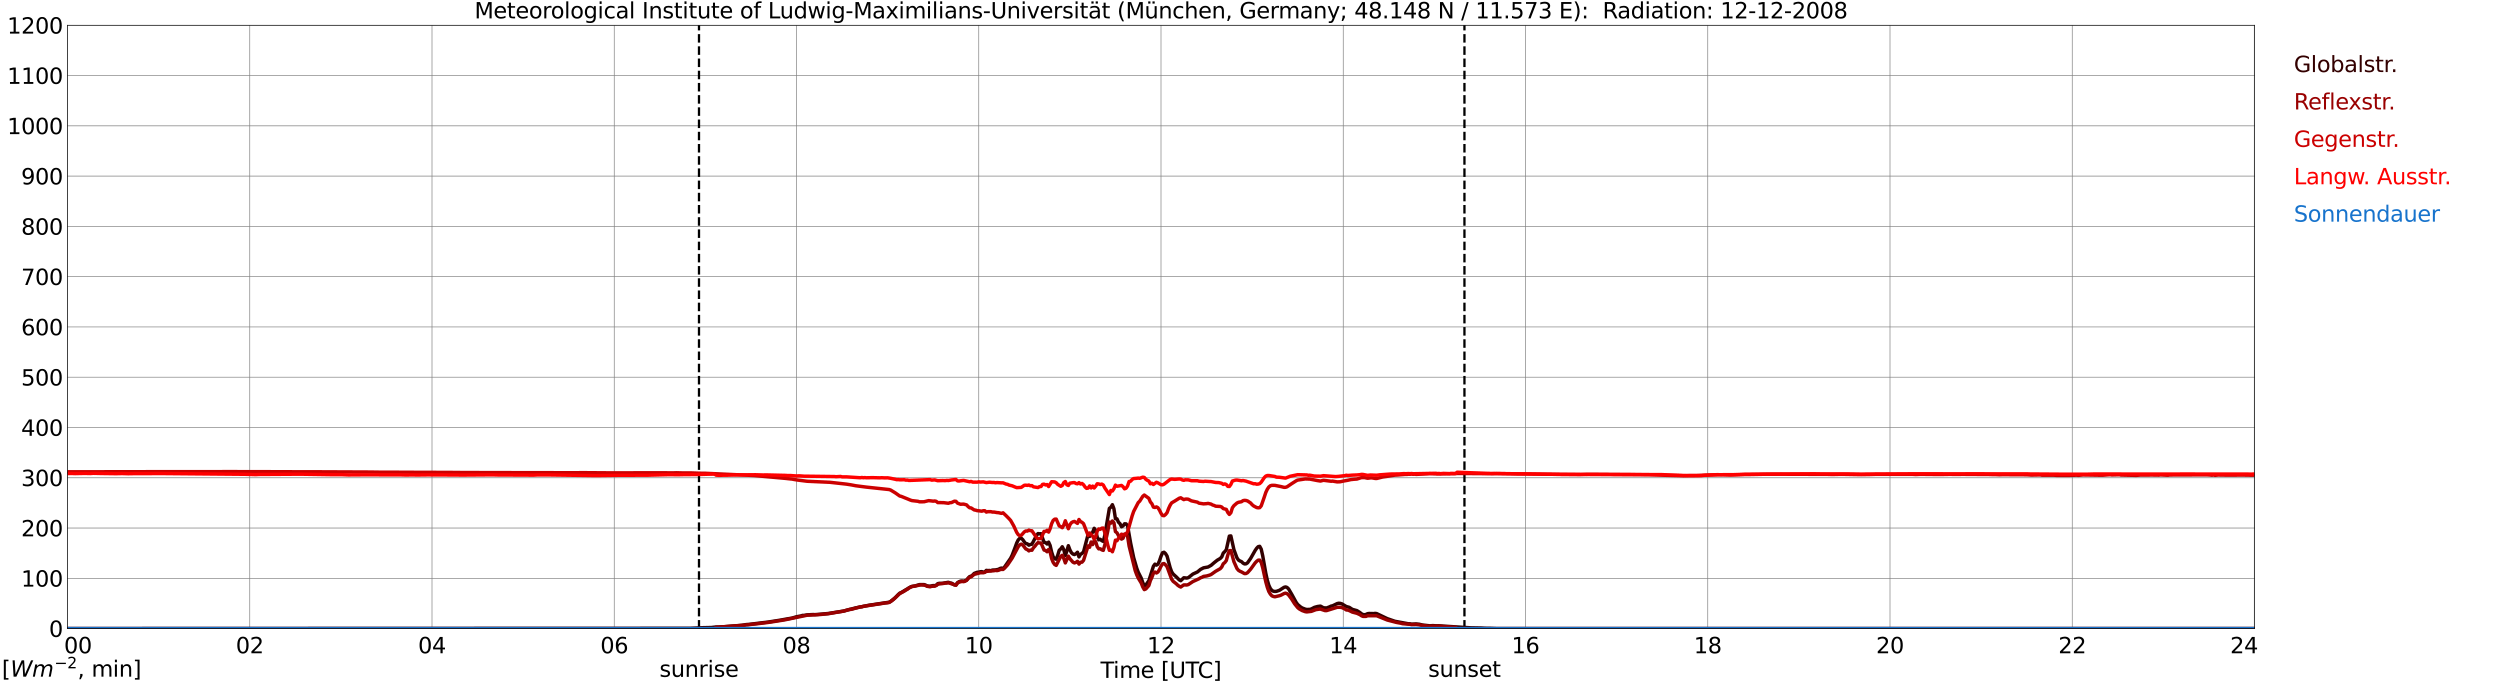 <?xml version="1.0" encoding="utf-8" standalone="no"?>
<!DOCTYPE svg PUBLIC "-//W3C//DTD SVG 1.1//EN"
  "http://www.w3.org/Graphics/SVG/1.1/DTD/svg11.dtd">
<svg xmlns:xlink="http://www.w3.org/1999/xlink" width="1085.4pt" height="296.64pt" viewBox="0 0 1085.4 296.64" xmlns="http://www.w3.org/2000/svg" version="1.1">
 <defs>
  <style type="text/css">*{stroke-linejoin: round; stroke-linecap: butt}</style>
 </defs>
 <g id="figure_1">
  <g id="patch_1">
   <path d="M 0 296.64 
L 1085.4 296.64 
L 1085.4 0 
L 0 0 
z
" style="fill: #ffffff"/>
  </g>
  <g id="axes_1">
   <g id="patch_2">
    <path d="M 29.306 272.909 
L 978.814 272.909 
L 978.814 10.976 
L 29.306 10.976 
z
" style="fill: #ffffff"/>
   </g>
   <g id="patch_3">
    <path d="M 978.814 272.909 
L 978.814 272.909 
L 978.814 10.976 
L 978.814 10.976 
z
" clip-path="url(#pf79173d7aa)" style="fill: #d3d3d3; opacity: 0.25; stroke: #d3d3d3; stroke-linejoin: miter"/>
   </g>
   <g id="matplotlib.axis_1">
    <g id="xtick_1">
     <g id="line2d_1">
      <path d="M 29.306 272.909 
L 29.306 10.976 
" clip-path="url(#pf79173d7aa)" style="fill: none; stroke: #808080; stroke-width: 0.3; stroke-linecap: square"/>
     </g>
     <g id="line2d_2"/>
     <g id="text_1">
      <!--    00 -->
      <g transform="translate(18.733 283.627) scale(0.095 -0.095)">
       <defs>
        <path id="DejaVuSans-20" transform="scale(0.016)"/>
        <path id="DejaVuSans-30" d="M 2034 4250 
Q 1547 4250 1301 3770 
Q 1056 3291 1056 2328 
Q 1056 1369 1301 889 
Q 1547 409 2034 409 
Q 2525 409 2770 889 
Q 3016 1369 3016 2328 
Q 3016 3291 2770 3770 
Q 2525 4250 2034 4250 
z
M 2034 4750 
Q 2819 4750 3233 4129 
Q 3647 3509 3647 2328 
Q 3647 1150 3233 529 
Q 2819 -91 2034 -91 
Q 1250 -91 836 529 
Q 422 1150 422 2328 
Q 422 3509 836 4129 
Q 1250 4750 2034 4750 
z
" transform="scale(0.016)"/>
       </defs>
       <use xlink:href="#DejaVuSans-20"/>
       <use xlink:href="#DejaVuSans-20" transform="translate(31.787 0)"/>
       <use xlink:href="#DejaVuSans-20" transform="translate(63.574 0)"/>
       <use xlink:href="#DejaVuSans-30" transform="translate(95.361 0)"/>
       <use xlink:href="#DejaVuSans-30" transform="translate(158.984 0)"/>
      </g>
     </g>
    </g>
    <g id="xtick_2">
     <g id="line2d_3">
      <path d="M 108.431 272.909 
L 108.431 10.976 
" clip-path="url(#pf79173d7aa)" style="fill: none; stroke: #808080; stroke-width: 0.3; stroke-linecap: square"/>
     </g>
     <g id="line2d_4"/>
     <g id="text_2">
      <!-- 02 -->
      <g transform="translate(102.387 283.627) scale(0.095 -0.095)">
       <defs>
        <path id="DejaVuSans-32" d="M 1228 531 
L 3431 531 
L 3431 0 
L 469 0 
L 469 531 
Q 828 903 1448 1529 
Q 2069 2156 2228 2338 
Q 2531 2678 2651 2914 
Q 2772 3150 2772 3378 
Q 2772 3750 2511 3984 
Q 2250 4219 1831 4219 
Q 1534 4219 1204 4116 
Q 875 4013 500 3803 
L 500 4441 
Q 881 4594 1212 4672 
Q 1544 4750 1819 4750 
Q 2544 4750 2975 4387 
Q 3406 4025 3406 3419 
Q 3406 3131 3298 2873 
Q 3191 2616 2906 2266 
Q 2828 2175 2409 1742 
Q 1991 1309 1228 531 
z
" transform="scale(0.016)"/>
       </defs>
       <use xlink:href="#DejaVuSans-30"/>
       <use xlink:href="#DejaVuSans-32" transform="translate(63.623 0)"/>
      </g>
     </g>
    </g>
    <g id="xtick_3">
     <g id="line2d_5">
      <path d="M 187.557 272.909 
L 187.557 10.976 
" clip-path="url(#pf79173d7aa)" style="fill: none; stroke: #808080; stroke-width: 0.3; stroke-linecap: square"/>
     </g>
     <g id="line2d_6"/>
     <g id="text_3">
      <!-- 04 -->
      <g transform="translate(181.513 283.627) scale(0.095 -0.095)">
       <defs>
        <path id="DejaVuSans-34" d="M 2419 4116 
L 825 1625 
L 2419 1625 
L 2419 4116 
z
M 2253 4666 
L 3047 4666 
L 3047 1625 
L 3713 1625 
L 3713 1100 
L 3047 1100 
L 3047 0 
L 2419 0 
L 2419 1100 
L 313 1100 
L 313 1709 
L 2253 4666 
z
" transform="scale(0.016)"/>
       </defs>
       <use xlink:href="#DejaVuSans-30"/>
       <use xlink:href="#DejaVuSans-34" transform="translate(63.623 0)"/>
      </g>
     </g>
    </g>
    <g id="xtick_4">
     <g id="line2d_7">
      <path d="M 266.683 272.909 
L 266.683 10.976 
" clip-path="url(#pf79173d7aa)" style="fill: none; stroke: #808080; stroke-width: 0.3; stroke-linecap: square"/>
     </g>
     <g id="line2d_8"/>
     <g id="text_4">
      <!-- 06 -->
      <g transform="translate(260.638 283.627) scale(0.095 -0.095)">
       <defs>
        <path id="DejaVuSans-36" d="M 2113 2584 
Q 1688 2584 1439 2293 
Q 1191 2003 1191 1497 
Q 1191 994 1439 701 
Q 1688 409 2113 409 
Q 2538 409 2786 701 
Q 3034 994 3034 1497 
Q 3034 2003 2786 2293 
Q 2538 2584 2113 2584 
z
M 3366 4563 
L 3366 3988 
Q 3128 4100 2886 4159 
Q 2644 4219 2406 4219 
Q 1781 4219 1451 3797 
Q 1122 3375 1075 2522 
Q 1259 2794 1537 2939 
Q 1816 3084 2150 3084 
Q 2853 3084 3261 2657 
Q 3669 2231 3669 1497 
Q 3669 778 3244 343 
Q 2819 -91 2113 -91 
Q 1303 -91 875 529 
Q 447 1150 447 2328 
Q 447 3434 972 4092 
Q 1497 4750 2381 4750 
Q 2619 4750 2861 4703 
Q 3103 4656 3366 4563 
z
" transform="scale(0.016)"/>
       </defs>
       <use xlink:href="#DejaVuSans-30"/>
       <use xlink:href="#DejaVuSans-36" transform="translate(63.623 0)"/>
      </g>
     </g>
    </g>
    <g id="xtick_5">
     <g id="line2d_9">
      <path d="M 345.808 272.909 
L 345.808 10.976 
" clip-path="url(#pf79173d7aa)" style="fill: none; stroke: #808080; stroke-width: 0.3; stroke-linecap: square"/>
     </g>
     <g id="line2d_10"/>
     <g id="text_5">
      <!-- 08 -->
      <g transform="translate(339.764 283.627) scale(0.095 -0.095)">
       <defs>
        <path id="DejaVuSans-38" d="M 2034 2216 
Q 1584 2216 1326 1975 
Q 1069 1734 1069 1313 
Q 1069 891 1326 650 
Q 1584 409 2034 409 
Q 2484 409 2743 651 
Q 3003 894 3003 1313 
Q 3003 1734 2745 1975 
Q 2488 2216 2034 2216 
z
M 1403 2484 
Q 997 2584 770 2862 
Q 544 3141 544 3541 
Q 544 4100 942 4425 
Q 1341 4750 2034 4750 
Q 2731 4750 3128 4425 
Q 3525 4100 3525 3541 
Q 3525 3141 3298 2862 
Q 3072 2584 2669 2484 
Q 3125 2378 3379 2068 
Q 3634 1759 3634 1313 
Q 3634 634 3220 271 
Q 2806 -91 2034 -91 
Q 1263 -91 848 271 
Q 434 634 434 1313 
Q 434 1759 690 2068 
Q 947 2378 1403 2484 
z
M 1172 3481 
Q 1172 3119 1398 2916 
Q 1625 2713 2034 2713 
Q 2441 2713 2670 2916 
Q 2900 3119 2900 3481 
Q 2900 3844 2670 4047 
Q 2441 4250 2034 4250 
Q 1625 4250 1398 4047 
Q 1172 3844 1172 3481 
z
" transform="scale(0.016)"/>
       </defs>
       <use xlink:href="#DejaVuSans-30"/>
       <use xlink:href="#DejaVuSans-38" transform="translate(63.623 0)"/>
      </g>
     </g>
    </g>
    <g id="xtick_6">
     <g id="line2d_11">
      <path d="M 424.934 272.909 
L 424.934 10.976 
" clip-path="url(#pf79173d7aa)" style="fill: none; stroke: #808080; stroke-width: 0.3; stroke-linecap: square"/>
     </g>
     <g id="line2d_12"/>
     <g id="text_6">
      <!-- 10 -->
      <g transform="translate(418.89 283.627) scale(0.095 -0.095)">
       <defs>
        <path id="DejaVuSans-31" d="M 794 531 
L 1825 531 
L 1825 4091 
L 703 3866 
L 703 4441 
L 1819 4666 
L 2450 4666 
L 2450 531 
L 3481 531 
L 3481 0 
L 794 0 
L 794 531 
z
" transform="scale(0.016)"/>
       </defs>
       <use xlink:href="#DejaVuSans-31"/>
       <use xlink:href="#DejaVuSans-30" transform="translate(63.623 0)"/>
      </g>
     </g>
    </g>
    <g id="xtick_7">
     <g id="line2d_13">
      <path d="M 504.06 272.909 
L 504.06 10.976 
" clip-path="url(#pf79173d7aa)" style="fill: none; stroke: #808080; stroke-width: 0.3; stroke-linecap: square"/>
     </g>
     <g id="line2d_14"/>
     <g id="text_7">
      <!-- 12 -->
      <g transform="translate(498.015 283.627) scale(0.095 -0.095)">
       <use xlink:href="#DejaVuSans-31"/>
       <use xlink:href="#DejaVuSans-32" transform="translate(63.623 0)"/>
      </g>
     </g>
    </g>
    <g id="xtick_8">
     <g id="line2d_15">
      <path d="M 583.185 272.909 
L 583.185 10.976 
" clip-path="url(#pf79173d7aa)" style="fill: none; stroke: #808080; stroke-width: 0.3; stroke-linecap: square"/>
     </g>
     <g id="line2d_16"/>
     <g id="text_8">
      <!-- 14 -->
      <g transform="translate(577.141 283.627) scale(0.095 -0.095)">
       <use xlink:href="#DejaVuSans-31"/>
       <use xlink:href="#DejaVuSans-34" transform="translate(63.623 0)"/>
      </g>
     </g>
    </g>
    <g id="xtick_9">
     <g id="line2d_17">
      <path d="M 662.311 272.909 
L 662.311 10.976 
" clip-path="url(#pf79173d7aa)" style="fill: none; stroke: #808080; stroke-width: 0.3; stroke-linecap: square"/>
     </g>
     <g id="line2d_18"/>
     <g id="text_9">
      <!-- 16 -->
      <g transform="translate(656.267 283.627) scale(0.095 -0.095)">
       <use xlink:href="#DejaVuSans-31"/>
       <use xlink:href="#DejaVuSans-36" transform="translate(63.623 0)"/>
      </g>
     </g>
    </g>
    <g id="xtick_10">
     <g id="line2d_19">
      <path d="M 741.437 272.909 
L 741.437 10.976 
" clip-path="url(#pf79173d7aa)" style="fill: none; stroke: #808080; stroke-width: 0.3; stroke-linecap: square"/>
     </g>
     <g id="line2d_20"/>
     <g id="text_10">
      <!-- 18 -->
      <g transform="translate(735.392 283.627) scale(0.095 -0.095)">
       <use xlink:href="#DejaVuSans-31"/>
       <use xlink:href="#DejaVuSans-38" transform="translate(63.623 0)"/>
      </g>
     </g>
    </g>
    <g id="xtick_11">
     <g id="line2d_21">
      <path d="M 820.562 272.909 
L 820.562 10.976 
" clip-path="url(#pf79173d7aa)" style="fill: none; stroke: #808080; stroke-width: 0.3; stroke-linecap: square"/>
     </g>
     <g id="line2d_22"/>
     <g id="text_11">
      <!-- 20 -->
      <g transform="translate(814.518 283.627) scale(0.095 -0.095)">
       <use xlink:href="#DejaVuSans-32"/>
       <use xlink:href="#DejaVuSans-30" transform="translate(63.623 0)"/>
      </g>
     </g>
    </g>
    <g id="xtick_12">
     <g id="line2d_23">
      <path d="M 899.688 272.909 
L 899.688 10.976 
" clip-path="url(#pf79173d7aa)" style="fill: none; stroke: #808080; stroke-width: 0.3; stroke-linecap: square"/>
     </g>
     <g id="line2d_24"/>
     <g id="text_12">
      <!-- 22 -->
      <g transform="translate(893.644 283.627) scale(0.095 -0.095)">
       <use xlink:href="#DejaVuSans-32"/>
       <use xlink:href="#DejaVuSans-32" transform="translate(63.623 0)"/>
      </g>
     </g>
    </g>
    <g id="xtick_13">
     <g id="line2d_25">
      <path d="M 978.814 272.909 
L 978.814 10.976 
" clip-path="url(#pf79173d7aa)" style="fill: none; stroke: #808080; stroke-width: 0.3; stroke-linecap: square"/>
     </g>
     <g id="line2d_26"/>
     <g id="text_13">
      <!-- 24    -->
      <g transform="translate(968.241 283.627) scale(0.095 -0.095)">
       <use xlink:href="#DejaVuSans-32"/>
       <use xlink:href="#DejaVuSans-34" transform="translate(63.623 0)"/>
       <use xlink:href="#DejaVuSans-20" transform="translate(127.246 0)"/>
       <use xlink:href="#DejaVuSans-20" transform="translate(159.033 0)"/>
       <use xlink:href="#DejaVuSans-20" transform="translate(190.82 0)"/>
      </g>
     </g>
    </g>
    <g id="text_14">
     <!-- Time [UTC] -->
     <g transform="translate(477.806 294.322) scale(0.095 -0.095)">
      <defs>
       <path id="DejaVuSans-54" d="M -19 4666 
L 3928 4666 
L 3928 4134 
L 2272 4134 
L 2272 0 
L 1638 0 
L 1638 4134 
L -19 4134 
L -19 4666 
z
" transform="scale(0.016)"/>
       <path id="DejaVuSans-69" d="M 603 3500 
L 1178 3500 
L 1178 0 
L 603 0 
L 603 3500 
z
M 603 4863 
L 1178 4863 
L 1178 4134 
L 603 4134 
L 603 4863 
z
" transform="scale(0.016)"/>
       <path id="DejaVuSans-6d" d="M 3328 2828 
Q 3544 3216 3844 3400 
Q 4144 3584 4550 3584 
Q 5097 3584 5394 3201 
Q 5691 2819 5691 2113 
L 5691 0 
L 5113 0 
L 5113 2094 
Q 5113 2597 4934 2840 
Q 4756 3084 4391 3084 
Q 3944 3084 3684 2787 
Q 3425 2491 3425 1978 
L 3425 0 
L 2847 0 
L 2847 2094 
Q 2847 2600 2669 2842 
Q 2491 3084 2119 3084 
Q 1678 3084 1418 2786 
Q 1159 2488 1159 1978 
L 1159 0 
L 581 0 
L 581 3500 
L 1159 3500 
L 1159 2956 
Q 1356 3278 1631 3431 
Q 1906 3584 2284 3584 
Q 2666 3584 2933 3390 
Q 3200 3197 3328 2828 
z
" transform="scale(0.016)"/>
       <path id="DejaVuSans-65" d="M 3597 1894 
L 3597 1613 
L 953 1613 
Q 991 1019 1311 708 
Q 1631 397 2203 397 
Q 2534 397 2845 478 
Q 3156 559 3463 722 
L 3463 178 
Q 3153 47 2828 -22 
Q 2503 -91 2169 -91 
Q 1331 -91 842 396 
Q 353 884 353 1716 
Q 353 2575 817 3079 
Q 1281 3584 2069 3584 
Q 2775 3584 3186 3129 
Q 3597 2675 3597 1894 
z
M 3022 2063 
Q 3016 2534 2758 2815 
Q 2500 3097 2075 3097 
Q 1594 3097 1305 2825 
Q 1016 2553 972 2059 
L 3022 2063 
z
" transform="scale(0.016)"/>
       <path id="DejaVuSans-5b" d="M 550 4863 
L 1875 4863 
L 1875 4416 
L 1125 4416 
L 1125 -397 
L 1875 -397 
L 1875 -844 
L 550 -844 
L 550 4863 
z
" transform="scale(0.016)"/>
       <path id="DejaVuSans-55" d="M 556 4666 
L 1191 4666 
L 1191 1831 
Q 1191 1081 1462 751 
Q 1734 422 2344 422 
Q 2950 422 3222 751 
Q 3494 1081 3494 1831 
L 3494 4666 
L 4128 4666 
L 4128 1753 
Q 4128 841 3676 375 
Q 3225 -91 2344 -91 
Q 1459 -91 1007 375 
Q 556 841 556 1753 
L 556 4666 
z
" transform="scale(0.016)"/>
       <path id="DejaVuSans-43" d="M 4122 4306 
L 4122 3641 
Q 3803 3938 3442 4084 
Q 3081 4231 2675 4231 
Q 1875 4231 1450 3742 
Q 1025 3253 1025 2328 
Q 1025 1406 1450 917 
Q 1875 428 2675 428 
Q 3081 428 3442 575 
Q 3803 722 4122 1019 
L 4122 359 
Q 3791 134 3420 21 
Q 3050 -91 2638 -91 
Q 1578 -91 968 557 
Q 359 1206 359 2328 
Q 359 3453 968 4101 
Q 1578 4750 2638 4750 
Q 3056 4750 3426 4639 
Q 3797 4528 4122 4306 
z
" transform="scale(0.016)"/>
       <path id="DejaVuSans-5d" d="M 1947 4863 
L 1947 -844 
L 622 -844 
L 622 -397 
L 1369 -397 
L 1369 4416 
L 622 4416 
L 622 4863 
L 1947 4863 
z
" transform="scale(0.016)"/>
      </defs>
      <use xlink:href="#DejaVuSans-54"/>
      <use xlink:href="#DejaVuSans-69" transform="translate(57.959 0)"/>
      <use xlink:href="#DejaVuSans-6d" transform="translate(85.742 0)"/>
      <use xlink:href="#DejaVuSans-65" transform="translate(183.154 0)"/>
      <use xlink:href="#DejaVuSans-20" transform="translate(244.678 0)"/>
      <use xlink:href="#DejaVuSans-5b" transform="translate(276.465 0)"/>
      <use xlink:href="#DejaVuSans-55" transform="translate(315.479 0)"/>
      <use xlink:href="#DejaVuSans-54" transform="translate(388.672 0)"/>
      <use xlink:href="#DejaVuSans-43" transform="translate(443.881 0)"/>
      <use xlink:href="#DejaVuSans-5d" transform="translate(513.705 0)"/>
     </g>
    </g>
   </g>
   <g id="matplotlib.axis_2">
    <g id="ytick_1">
     <g id="line2d_27">
      <path d="M 29.306 272.909 
L 978.814 272.909 
" clip-path="url(#pf79173d7aa)" style="fill: none; stroke: #808080; stroke-width: 0.3; stroke-linecap: square"/>
     </g>
     <g id="line2d_28"/>
     <g id="text_15">
      <!-- 0 -->
      <g transform="translate(21.261 276.518) scale(0.095 -0.095)">
       <use xlink:href="#DejaVuSans-30"/>
      </g>
     </g>
    </g>
    <g id="ytick_2">
     <g id="line2d_29">
      <path d="M 29.306 251.081 
L 978.814 251.081 
" clip-path="url(#pf79173d7aa)" style="fill: none; stroke: #808080; stroke-width: 0.3; stroke-linecap: square"/>
     </g>
     <g id="line2d_30"/>
     <g id="text_16">
      <!-- 100 -->
      <g transform="translate(9.173 254.69) scale(0.095 -0.095)">
       <use xlink:href="#DejaVuSans-31"/>
       <use xlink:href="#DejaVuSans-30" transform="translate(63.623 0)"/>
       <use xlink:href="#DejaVuSans-30" transform="translate(127.246 0)"/>
      </g>
     </g>
    </g>
    <g id="ytick_3">
     <g id="line2d_31">
      <path d="M 29.306 229.253 
L 978.814 229.253 
" clip-path="url(#pf79173d7aa)" style="fill: none; stroke: #808080; stroke-width: 0.3; stroke-linecap: square"/>
     </g>
     <g id="line2d_32"/>
     <g id="text_17">
      <!-- 200 -->
      <g transform="translate(9.173 232.863) scale(0.095 -0.095)">
       <use xlink:href="#DejaVuSans-32"/>
       <use xlink:href="#DejaVuSans-30" transform="translate(63.623 0)"/>
       <use xlink:href="#DejaVuSans-30" transform="translate(127.246 0)"/>
      </g>
     </g>
    </g>
    <g id="ytick_4">
     <g id="line2d_33">
      <path d="M 29.306 207.426 
L 978.814 207.426 
" clip-path="url(#pf79173d7aa)" style="fill: none; stroke: #808080; stroke-width: 0.3; stroke-linecap: square"/>
     </g>
     <g id="line2d_34"/>
     <g id="text_18">
      <!-- 300 -->
      <g transform="translate(9.173 211.035) scale(0.095 -0.095)">
       <defs>
        <path id="DejaVuSans-33" d="M 2597 2516 
Q 3050 2419 3304 2112 
Q 3559 1806 3559 1356 
Q 3559 666 3084 287 
Q 2609 -91 1734 -91 
Q 1441 -91 1130 -33 
Q 819 25 488 141 
L 488 750 
Q 750 597 1062 519 
Q 1375 441 1716 441 
Q 2309 441 2620 675 
Q 2931 909 2931 1356 
Q 2931 1769 2642 2001 
Q 2353 2234 1838 2234 
L 1294 2234 
L 1294 2753 
L 1863 2753 
Q 2328 2753 2575 2939 
Q 2822 3125 2822 3475 
Q 2822 3834 2567 4026 
Q 2313 4219 1838 4219 
Q 1578 4219 1281 4162 
Q 984 4106 628 3988 
L 628 4550 
Q 988 4650 1302 4700 
Q 1616 4750 1894 4750 
Q 2613 4750 3031 4423 
Q 3450 4097 3450 3541 
Q 3450 3153 3228 2886 
Q 3006 2619 2597 2516 
z
" transform="scale(0.016)"/>
       </defs>
       <use xlink:href="#DejaVuSans-33"/>
       <use xlink:href="#DejaVuSans-30" transform="translate(63.623 0)"/>
       <use xlink:href="#DejaVuSans-30" transform="translate(127.246 0)"/>
      </g>
     </g>
    </g>
    <g id="ytick_5">
     <g id="line2d_35">
      <path d="M 29.306 185.598 
L 978.814 185.598 
" clip-path="url(#pf79173d7aa)" style="fill: none; stroke: #808080; stroke-width: 0.3; stroke-linecap: square"/>
     </g>
     <g id="line2d_36"/>
     <g id="text_19">
      <!-- 400 -->
      <g transform="translate(9.173 189.207) scale(0.095 -0.095)">
       <use xlink:href="#DejaVuSans-34"/>
       <use xlink:href="#DejaVuSans-30" transform="translate(63.623 0)"/>
       <use xlink:href="#DejaVuSans-30" transform="translate(127.246 0)"/>
      </g>
     </g>
    </g>
    <g id="ytick_6">
     <g id="line2d_37">
      <path d="M 29.306 163.77 
L 978.814 163.77 
" clip-path="url(#pf79173d7aa)" style="fill: none; stroke: #808080; stroke-width: 0.3; stroke-linecap: square"/>
     </g>
     <g id="line2d_38"/>
     <g id="text_20">
      <!-- 500 -->
      <g transform="translate(9.173 167.379) scale(0.095 -0.095)">
       <defs>
        <path id="DejaVuSans-35" d="M 691 4666 
L 3169 4666 
L 3169 4134 
L 1269 4134 
L 1269 2991 
Q 1406 3038 1543 3061 
Q 1681 3084 1819 3084 
Q 2600 3084 3056 2656 
Q 3513 2228 3513 1497 
Q 3513 744 3044 326 
Q 2575 -91 1722 -91 
Q 1428 -91 1123 -41 
Q 819 9 494 109 
L 494 744 
Q 775 591 1075 516 
Q 1375 441 1709 441 
Q 2250 441 2565 725 
Q 2881 1009 2881 1497 
Q 2881 1984 2565 2268 
Q 2250 2553 1709 2553 
Q 1456 2553 1204 2497 
Q 953 2441 691 2322 
L 691 4666 
z
" transform="scale(0.016)"/>
       </defs>
       <use xlink:href="#DejaVuSans-35"/>
       <use xlink:href="#DejaVuSans-30" transform="translate(63.623 0)"/>
       <use xlink:href="#DejaVuSans-30" transform="translate(127.246 0)"/>
      </g>
     </g>
    </g>
    <g id="ytick_7">
     <g id="line2d_39">
      <path d="M 29.306 141.942 
L 978.814 141.942 
" clip-path="url(#pf79173d7aa)" style="fill: none; stroke: #808080; stroke-width: 0.3; stroke-linecap: square"/>
     </g>
     <g id="line2d_40"/>
     <g id="text_21">
      <!-- 600 -->
      <g transform="translate(9.173 145.551) scale(0.095 -0.095)">
       <use xlink:href="#DejaVuSans-36"/>
       <use xlink:href="#DejaVuSans-30" transform="translate(63.623 0)"/>
       <use xlink:href="#DejaVuSans-30" transform="translate(127.246 0)"/>
      </g>
     </g>
    </g>
    <g id="ytick_8">
     <g id="line2d_41">
      <path d="M 29.306 120.114 
L 978.814 120.114 
" clip-path="url(#pf79173d7aa)" style="fill: none; stroke: #808080; stroke-width: 0.3; stroke-linecap: square"/>
     </g>
     <g id="line2d_42"/>
     <g id="text_22">
      <!-- 700 -->
      <g transform="translate(9.173 123.724) scale(0.095 -0.095)">
       <defs>
        <path id="DejaVuSans-37" d="M 525 4666 
L 3525 4666 
L 3525 4397 
L 1831 0 
L 1172 0 
L 2766 4134 
L 525 4134 
L 525 4666 
z
" transform="scale(0.016)"/>
       </defs>
       <use xlink:href="#DejaVuSans-37"/>
       <use xlink:href="#DejaVuSans-30" transform="translate(63.623 0)"/>
       <use xlink:href="#DejaVuSans-30" transform="translate(127.246 0)"/>
      </g>
     </g>
    </g>
    <g id="ytick_9">
     <g id="line2d_43">
      <path d="M 29.306 98.287 
L 978.814 98.287 
" clip-path="url(#pf79173d7aa)" style="fill: none; stroke: #808080; stroke-width: 0.3; stroke-linecap: square"/>
     </g>
     <g id="line2d_44"/>
     <g id="text_23">
      <!-- 800 -->
      <g transform="translate(9.173 101.896) scale(0.095 -0.095)">
       <use xlink:href="#DejaVuSans-38"/>
       <use xlink:href="#DejaVuSans-30" transform="translate(63.623 0)"/>
       <use xlink:href="#DejaVuSans-30" transform="translate(127.246 0)"/>
      </g>
     </g>
    </g>
    <g id="ytick_10">
     <g id="line2d_45">
      <path d="M 29.306 76.459 
L 978.814 76.459 
" clip-path="url(#pf79173d7aa)" style="fill: none; stroke: #808080; stroke-width: 0.3; stroke-linecap: square"/>
     </g>
     <g id="line2d_46"/>
     <g id="text_24">
      <!-- 900 -->
      <g transform="translate(9.173 80.068) scale(0.095 -0.095)">
       <defs>
        <path id="DejaVuSans-39" d="M 703 97 
L 703 672 
Q 941 559 1184 500 
Q 1428 441 1663 441 
Q 2288 441 2617 861 
Q 2947 1281 2994 2138 
Q 2813 1869 2534 1725 
Q 2256 1581 1919 1581 
Q 1219 1581 811 2004 
Q 403 2428 403 3163 
Q 403 3881 828 4315 
Q 1253 4750 1959 4750 
Q 2769 4750 3195 4129 
Q 3622 3509 3622 2328 
Q 3622 1225 3098 567 
Q 2575 -91 1691 -91 
Q 1453 -91 1209 -44 
Q 966 3 703 97 
z
M 1959 2075 
Q 2384 2075 2632 2365 
Q 2881 2656 2881 3163 
Q 2881 3666 2632 3958 
Q 2384 4250 1959 4250 
Q 1534 4250 1286 3958 
Q 1038 3666 1038 3163 
Q 1038 2656 1286 2365 
Q 1534 2075 1959 2075 
z
" transform="scale(0.016)"/>
       </defs>
       <use xlink:href="#DejaVuSans-39"/>
       <use xlink:href="#DejaVuSans-30" transform="translate(63.623 0)"/>
       <use xlink:href="#DejaVuSans-30" transform="translate(127.246 0)"/>
      </g>
     </g>
    </g>
    <g id="ytick_11">
     <g id="line2d_47">
      <path d="M 29.306 54.631 
L 978.814 54.631 
" clip-path="url(#pf79173d7aa)" style="fill: none; stroke: #808080; stroke-width: 0.3; stroke-linecap: square"/>
     </g>
     <g id="line2d_48"/>
     <g id="text_25">
      <!-- 1000 -->
      <g transform="translate(3.128 58.24) scale(0.095 -0.095)">
       <use xlink:href="#DejaVuSans-31"/>
       <use xlink:href="#DejaVuSans-30" transform="translate(63.623 0)"/>
       <use xlink:href="#DejaVuSans-30" transform="translate(127.246 0)"/>
       <use xlink:href="#DejaVuSans-30" transform="translate(190.869 0)"/>
      </g>
     </g>
    </g>
    <g id="ytick_12">
     <g id="line2d_49">
      <path d="M 29.306 32.803 
L 978.814 32.803 
" clip-path="url(#pf79173d7aa)" style="fill: none; stroke: #808080; stroke-width: 0.3; stroke-linecap: square"/>
     </g>
     <g id="line2d_50"/>
     <g id="text_26">
      <!-- 1100 -->
      <g transform="translate(3.128 36.413) scale(0.095 -0.095)">
       <use xlink:href="#DejaVuSans-31"/>
       <use xlink:href="#DejaVuSans-31" transform="translate(63.623 0)"/>
       <use xlink:href="#DejaVuSans-30" transform="translate(127.246 0)"/>
       <use xlink:href="#DejaVuSans-30" transform="translate(190.869 0)"/>
      </g>
     </g>
    </g>
    <g id="ytick_13">
     <g id="line2d_51">
      <path d="M 29.306 10.976 
L 978.814 10.976 
" clip-path="url(#pf79173d7aa)" style="fill: none; stroke: #808080; stroke-width: 0.3; stroke-linecap: square"/>
     </g>
     <g id="line2d_52"/>
     <g id="text_27">
      <!-- 1200 -->
      <g transform="translate(3.128 14.585) scale(0.095 -0.095)">
       <use xlink:href="#DejaVuSans-31"/>
       <use xlink:href="#DejaVuSans-32" transform="translate(63.623 0)"/>
       <use xlink:href="#DejaVuSans-30" transform="translate(127.246 0)"/>
       <use xlink:href="#DejaVuSans-30" transform="translate(190.869 0)"/>
      </g>
     </g>
    </g>
   </g>
   <g id="line2d_53">
    <path d="M 303.476 272.909 
L 303.476 10.976 
" clip-path="url(#pf79173d7aa)" style="fill: none; stroke-dasharray: 3.7,1.6; stroke-dashoffset: 0; stroke: #000000"/>
   </g>
   <g id="line2d_54">
    <path d="M 635.804 272.909 
L 635.804 10.976 
" clip-path="url(#pf79173d7aa)" style="fill: none; stroke-dasharray: 3.7,1.6; stroke-dashoffset: 0; stroke: #000000"/>
   </g>
   <g id="line2d_55">
    <path d="M 29.306 272.909 
L 299.652 272.8 
L 304.927 272.527 
L 308.883 272.435 
L 310.861 272.206 
L 312.18 272.206 
L 314.158 272.114 
L 322.071 271.473 
L 324.049 271.154 
L 325.368 271.062 
L 331.302 270.329 
L 333.28 270.102 
L 338.555 269.277 
L 341.852 268.683 
L 343.83 268.362 
L 345.808 267.766 
L 347.787 267.402 
L 348.446 267.172 
L 349.105 267.172 
L 350.424 266.943 
L 353.062 266.806 
L 353.721 266.852 
L 355.04 266.76 
L 359.655 266.347 
L 361.634 266.029 
L 366.249 265.295 
L 367.568 264.931 
L 371.524 263.922 
L 377.459 262.733 
L 378.777 262.549 
L 386.031 261.451 
L 386.69 261.131 
L 388.009 260.033 
L 388.668 259.485 
L 389.987 258.112 
L 390.646 257.516 
L 391.306 257.243 
L 395.262 254.862 
L 395.921 254.589 
L 397.24 254.405 
L 399.218 253.81 
L 401.196 253.81 
L 401.856 254.039 
L 402.515 254.405 
L 403.834 254.497 
L 405.153 254.222 
L 405.812 254.268 
L 406.471 254.085 
L 407.131 253.399 
L 407.79 253.262 
L 409.109 253.262 
L 411.746 252.803 
L 412.406 253.078 
L 413.065 253.17 
L 414.384 253.947 
L 415.043 253.901 
L 415.703 252.987 
L 416.362 252.574 
L 417.022 252.299 
L 417.681 252.253 
L 418.34 252.345 
L 419.659 251.889 
L 420.318 251.018 
L 420.978 250.332 
L 421.637 250.149 
L 422.297 249.645 
L 422.956 248.959 
L 424.275 248.455 
L 424.934 248.409 
L 425.593 248.228 
L 426.253 248.182 
L 426.912 248.409 
L 427.572 248.318 
L 428.231 247.632 
L 428.89 247.724 
L 429.55 247.678 
L 430.209 247.77 
L 430.869 247.495 
L 432.187 247.449 
L 433.506 247.174 
L 434.165 246.809 
L 434.825 246.626 
L 435.484 246.855 
L 436.144 246.168 
L 438.781 242.37 
L 439.44 241.042 
L 440.759 237.565 
L 441.419 235.734 
L 442.078 234.407 
L 442.737 233.721 
L 443.397 233.676 
L 444.056 234.315 
L 444.716 235.278 
L 445.375 236.009 
L 446.034 236.101 
L 446.694 236.697 
L 447.353 236.376 
L 448.012 236.284 
L 449.991 232.532 
L 450.65 231.661 
L 451.309 231.753 
L 451.969 231.707 
L 453.287 235.505 
L 453.947 235.551 
L 454.606 236.192 
L 455.266 235.369 
L 455.925 236.832 
L 456.584 239.715 
L 457.244 241.73 
L 457.903 242.599 
L 458.563 242.782 
L 459.222 241.088 
L 459.881 238.892 
L 460.541 238.297 
L 461.2 237.382 
L 461.859 238.663 
L 462.519 241.226 
L 463.178 239.259 
L 463.838 236.924 
L 464.497 238.709 
L 465.156 239.945 
L 465.816 240.54 
L 466.475 240.767 
L 467.134 240.403 
L 467.794 239.761 
L 468.453 241.776 
L 469.113 240.676 
L 469.772 240.265 
L 470.431 239.578 
L 472.409 232.028 
L 473.069 232.896 
L 473.728 231.707 
L 474.388 231.113 
L 475.047 229.373 
L 475.706 230.29 
L 476.366 233.217 
L 477.025 234.361 
L 477.685 234.134 
L 478.344 234.728 
L 479.003 235.049 
L 479.663 232.394 
L 481.641 220.725 
L 482.3 220.221 
L 482.96 219.123 
L 483.619 220.863 
L 484.278 225.209 
L 484.938 225.254 
L 485.597 226.719 
L 486.256 227.361 
L 486.916 228.688 
L 487.575 228.321 
L 488.235 227.407 
L 488.894 227.452 
L 489.553 228.275 
L 490.872 235.78 
L 492.191 242.095 
L 493.51 246.626 
L 494.169 248.409 
L 495.488 251.018 
L 496.147 252.941 
L 496.807 254.314 
L 497.466 253.993 
L 498.785 252.118 
L 500.763 245.847 
L 501.422 244.932 
L 502.082 245.345 
L 502.741 244.932 
L 503.4 243.468 
L 504.06 241.501 
L 504.719 239.99 
L 505.379 239.761 
L 506.038 240.357 
L 506.697 241.455 
L 508.016 246.397 
L 508.675 248.228 
L 509.335 249.234 
L 510.654 250.424 
L 511.972 251.751 
L 512.632 252.118 
L 513.95 250.837 
L 515.269 250.972 
L 515.929 250.791 
L 517.907 249.234 
L 519.885 248.318 
L 521.204 247.22 
L 522.522 246.534 
L 524.501 246.168 
L 525.819 245.436 
L 527.138 244.293 
L 528.457 243.238 
L 529.776 242.461 
L 530.435 241.776 
L 531.094 240.128 
L 531.754 239.486 
L 532.413 238.663 
L 533.732 232.761 
L 534.391 232.669 
L 535.71 238.617 
L 537.029 242.186 
L 537.688 243.149 
L 538.348 243.559 
L 539.007 243.834 
L 539.666 244.474 
L 540.326 244.84 
L 540.985 244.795 
L 541.644 244.338 
L 542.963 242.461 
L 544.941 238.984 
L 545.601 238.021 
L 546.26 237.336 
L 546.919 237.199 
L 547.579 238.434 
L 548.238 241.409 
L 549.557 248.868 
L 550.216 251.889 
L 550.876 254.085 
L 551.535 255.503 
L 552.195 256.326 
L 552.854 256.693 
L 553.513 256.785 
L 554.173 256.739 
L 555.491 256.28 
L 557.47 254.999 
L 558.129 254.816 
L 558.788 255.045 
L 559.448 255.687 
L 560.766 257.928 
L 562.745 261.543 
L 563.404 262.458 
L 564.723 263.558 
L 565.382 263.968 
L 566.701 264.472 
L 567.36 264.61 
L 568.679 264.564 
L 569.338 264.381 
L 570.657 263.695 
L 571.976 263.329 
L 573.295 263.145 
L 574.613 263.876 
L 575.932 263.968 
L 577.251 263.466 
L 577.91 263.145 
L 578.57 263.008 
L 580.548 262.047 
L 581.207 261.91 
L 581.867 261.956 
L 582.526 262.139 
L 584.504 263.329 
L 585.823 263.695 
L 587.142 264.564 
L 589.12 265.112 
L 590.439 265.937 
L 591.098 266.485 
L 591.757 266.806 
L 592.417 266.897 
L 593.076 266.76 
L 593.736 266.439 
L 594.395 266.347 
L 596.373 266.393 
L 597.032 266.302 
L 597.692 266.393 
L 602.307 268.591 
L 605.604 269.735 
L 607.582 270.102 
L 611.539 270.833 
L 612.198 270.833 
L 612.858 270.97 
L 614.836 270.879 
L 616.154 271.016 
L 617.473 271.337 
L 620.77 271.702 
L 622.089 271.61 
L 623.408 271.702 
L 624.726 271.702 
L 638.573 272.573 
L 643.189 272.664 
L 644.508 272.754 
L 645.827 272.8 
L 647.145 272.8 
L 649.783 272.909 
L 978.154 272.909 
L 978.154 272.909 
" clip-path="url(#pf79173d7aa)" style="fill: none; stroke: #330000; stroke-width: 1.5; stroke-linecap: square"/>
   </g>
   <g id="line2d_56">
    <path d="M 29.306 272.909 
L 310.202 272.909 
L 310.861 272.363 
L 323.39 271.431 
L 324.049 271.291 
L 324.708 271.291 
L 326.027 271.106 
L 328.665 270.826 
L 333.28 270.268 
L 334.599 270.082 
L 340.533 269.152 
L 350.424 267.103 
L 355.04 266.871 
L 356.359 266.777 
L 359.655 266.452 
L 362.293 265.987 
L 366.249 265.335 
L 368.887 264.59 
L 369.546 264.562 
L 373.502 263.473 
L 374.162 263.473 
L 374.821 263.241 
L 383.393 261.938 
L 384.053 261.798 
L 385.371 261.705 
L 386.031 261.567 
L 387.349 260.681 
L 388.009 260.17 
L 390.646 257.701 
L 392.624 256.632 
L 393.284 256.167 
L 393.943 255.842 
L 394.603 255.283 
L 395.921 254.678 
L 397.899 254.305 
L 399.218 254.026 
L 399.878 253.932 
L 401.196 254.026 
L 401.856 254.211 
L 402.515 254.539 
L 403.834 254.77 
L 404.493 254.539 
L 405.812 254.491 
L 406.471 254.211 
L 407.131 253.7 
L 407.79 253.513 
L 409.768 253.281 
L 410.428 253.142 
L 411.087 253.142 
L 411.746 253.002 
L 415.043 254.098 
L 415.703 253.142 
L 416.362 252.722 
L 417.681 252.443 
L 418.34 252.537 
L 419 252.349 
L 419.659 251.932 
L 420.318 251.186 
L 420.978 250.629 
L 421.637 250.441 
L 422.956 249.372 
L 425.593 248.673 
L 426.912 248.673 
L 427.572 248.488 
L 428.231 248.069 
L 431.528 247.789 
L 432.187 247.65 
L 432.847 247.744 
L 433.506 247.604 
L 434.165 247.324 
L 434.825 247.185 
L 435.484 247.231 
L 436.144 246.672 
L 437.462 245.229 
L 439.44 242.298 
L 442.078 237.364 
L 442.737 236.526 
L 443.397 236.247 
L 444.056 236.62 
L 445.375 238.342 
L 446.034 238.62 
L 446.694 239.178 
L 447.353 238.807 
L 448.012 238.899 
L 448.672 237.829 
L 449.331 237.131 
L 449.991 236.247 
L 450.65 235.596 
L 451.309 235.734 
L 451.969 235.734 
L 453.287 238.807 
L 453.947 238.993 
L 454.606 239.552 
L 455.266 238.574 
L 455.925 239.691 
L 456.584 242.531 
L 457.244 244.159 
L 457.903 245.089 
L 458.563 245.463 
L 460.541 241.553 
L 461.2 241.088 
L 461.859 242.483 
L 462.519 244.391 
L 463.838 241.459 
L 464.497 242.577 
L 465.816 244.066 
L 466.475 244.391 
L 467.134 244.159 
L 467.794 243.695 
L 468.453 244.904 
L 469.113 244.111 
L 469.772 244.066 
L 470.431 243.275 
L 472.409 236.991 
L 473.069 237.596 
L 473.728 235.317 
L 474.388 236.432 
L 475.047 234.804 
L 475.706 235.177 
L 476.366 237.364 
L 477.025 238.294 
L 477.685 238.249 
L 478.344 238.713 
L 479.003 238.947 
L 479.663 236.572 
L 480.981 230.43 
L 481.641 226.66 
L 482.3 227.125 
L 482.96 226.193 
L 483.619 226.94 
L 484.278 230.801 
L 484.938 231.314 
L 485.597 232.523 
L 486.256 233.176 
L 486.916 234.06 
L 487.575 233.686 
L 488.235 231.873 
L 488.894 231.779 
L 489.553 232.85 
L 490.213 237.085 
L 492.85 247.696 
L 493.51 249.512 
L 494.169 250.954 
L 495.488 253.142 
L 496.147 254.816 
L 496.807 255.981 
L 497.466 255.702 
L 498.785 254.211 
L 499.444 252.072 
L 500.103 250.675 
L 500.763 248.907 
L 501.422 248.348 
L 502.082 248.767 
L 502.741 248.348 
L 503.4 247.231 
L 504.06 245.834 
L 504.719 244.81 
L 505.379 244.67 
L 506.038 245.229 
L 506.697 246.067 
L 508.675 251.465 
L 509.335 252.397 
L 510.654 253.421 
L 511.313 254.071 
L 511.972 254.539 
L 512.632 254.864 
L 513.95 253.932 
L 515.269 253.98 
L 515.929 253.792 
L 517.907 252.489 
L 520.544 251.28 
L 521.204 250.861 
L 521.863 250.629 
L 522.522 250.256 
L 523.841 250.07 
L 525.16 249.697 
L 525.819 249.418 
L 527.797 248.021 
L 529.776 246.905 
L 530.435 246.161 
L 531.094 244.764 
L 531.754 244.251 
L 532.413 243.367 
L 533.073 240.949 
L 533.732 239.087 
L 534.391 239.039 
L 535.71 243.834 
L 537.029 246.812 
L 537.688 247.604 
L 538.348 248.021 
L 539.007 248.3 
L 540.326 249.047 
L 540.985 248.999 
L 541.644 248.628 
L 542.963 247.137 
L 544.941 244.391 
L 545.601 243.695 
L 546.26 243.182 
L 546.919 243.182 
L 547.579 244.205 
L 548.238 246.58 
L 549.557 252.629 
L 550.216 255.003 
L 550.876 256.817 
L 551.535 257.935 
L 552.195 258.679 
L 552.854 258.959 
L 553.513 259.098 
L 555.491 258.633 
L 556.151 258.4 
L 557.47 257.701 
L 558.129 257.516 
L 558.788 257.749 
L 559.448 258.308 
L 560.766 260.076 
L 562.085 262.17 
L 563.404 263.8 
L 564.063 264.359 
L 565.382 265.103 
L 566.701 265.568 
L 567.36 265.662 
L 569.338 265.428 
L 571.317 264.684 
L 572.635 264.496 
L 573.295 264.451 
L 575.273 265.103 
L 575.932 265.103 
L 579.229 264.079 
L 580.548 263.66 
L 581.867 263.66 
L 582.526 263.752 
L 583.845 264.359 
L 584.504 264.824 
L 585.164 264.87 
L 585.823 265.103 
L 587.142 265.754 
L 589.12 266.267 
L 590.439 266.871 
L 591.098 267.336 
L 591.757 267.616 
L 593.076 267.616 
L 593.736 267.336 
L 595.054 267.336 
L 596.373 267.336 
L 597.692 267.336 
L 599.67 268.129 
L 602.307 269.198 
L 606.264 270.222 
L 608.242 270.595 
L 608.901 270.781 
L 612.198 271.06 
L 612.858 271.2 
L 614.836 271.154 
L 616.154 271.291 
L 618.133 271.665 
L 618.792 271.665 
L 620.111 271.898 
L 622.089 271.804 
L 623.408 271.898 
L 624.067 271.804 
L 624.726 271.898 
L 625.386 271.85 
L 626.705 272.038 
L 629.342 272.13 
L 630.001 272.269 
L 631.98 272.317 
L 632.639 272.909 
L 978.154 272.909 
L 978.154 272.909 
" clip-path="url(#pf79173d7aa)" style="fill: none; stroke: #990000; stroke-width: 1.5; stroke-linecap: square"/>
   </g>
   <g id="line2d_57">
    <path d="M 29.306 204.843 
L 37.878 204.83 
L 47.109 204.817 
L 60.297 204.793 
L 101.178 204.758 
L 109.75 204.776 
L 118.982 204.793 
L 129.532 204.828 
L 138.763 204.843 
L 160.523 204.939 
L 166.457 205.022 
L 171.732 205.02 
L 177.666 205.027 
L 180.963 205.066 
L 193.492 205.086 
L 196.129 205.105 
L 201.404 205.153 
L 205.36 205.153 
L 211.954 205.186 
L 220.526 205.193 
L 240.967 205.225 
L 244.264 205.236 
L 250.198 205.249 
L 252.176 205.208 
L 254.155 205.219 
L 265.364 205.299 
L 285.805 205.265 
L 292.399 205.295 
L 293.717 205.251 
L 296.355 205.324 
L 300.311 205.334 
L 303.608 205.45 
L 306.246 205.476 
L 327.346 206.454 
L 328.665 206.572 
L 341.193 207.716 
L 343.171 207.938 
L 343.83 207.995 
L 345.149 208.242 
L 346.468 208.447 
L 350.424 208.943 
L 360.315 209.394 
L 367.568 210.202 
L 369.546 210.514 
L 371.524 210.894 
L 376.14 211.485 
L 386.031 212.542 
L 386.69 212.765 
L 388.668 213.969 
L 390.646 215.358 
L 391.306 215.508 
L 392.624 216.047 
L 393.943 216.576 
L 395.262 217.126 
L 395.921 217.342 
L 398.559 217.647 
L 399.218 217.872 
L 401.196 217.842 
L 403.175 217.355 
L 404.493 217.501 
L 405.153 217.586 
L 405.812 217.512 
L 406.471 217.652 
L 407.131 218.206 
L 408.45 218.217 
L 409.768 218.246 
L 411.746 218.501 
L 412.406 218.252 
L 413.065 218.208 
L 414.384 217.586 
L 415.043 217.658 
L 415.703 218.433 
L 417.022 218.929 
L 418.34 218.855 
L 419.659 219.197 
L 420.318 219.935 
L 420.978 220.457 
L 421.637 220.535 
L 422.956 221.387 
L 423.615 221.494 
L 424.275 221.714 
L 424.934 221.753 
L 426.253 221.945 
L 426.912 221.725 
L 427.572 221.747 
L 428.231 222.325 
L 428.89 222.14 
L 430.209 222.146 
L 430.869 222.321 
L 431.528 222.306 
L 432.847 222.543 
L 433.506 222.585 
L 434.825 222.886 
L 435.484 222.644 
L 436.803 223.888 
L 438.122 225.224 
L 438.781 225.957 
L 440.1 228.271 
L 441.419 231.144 
L 442.078 232.137 
L 442.737 232.536 
L 443.397 232.412 
L 444.716 230.921 
L 445.375 230.508 
L 446.034 230.58 
L 446.694 230.148 
L 447.353 230.391 
L 448.012 230.447 
L 449.991 233.344 
L 450.65 233.968 
L 451.309 233.8 
L 451.969 233.8 
L 453.287 230.7 
L 453.947 230.757 
L 454.606 230.229 
L 455.266 231.013 
L 455.925 229.539 
L 456.584 227.339 
L 457.244 225.944 
L 457.903 225.401 
L 458.563 225.37 
L 459.881 228.352 
L 460.541 228.646 
L 461.2 229.107 
L 461.859 227.968 
L 462.519 226.099 
L 463.838 229.55 
L 464.497 227.856 
L 465.156 226.953 
L 465.816 226.549 
L 466.475 226.374 
L 467.794 227.236 
L 468.453 225.547 
L 469.113 226.442 
L 469.772 226.778 
L 470.431 227.365 
L 472.409 232.469 
L 473.069 231.397 
L 474.388 232.792 
L 475.047 234.049 
L 475.706 232.979 
L 476.366 230.6 
L 477.025 229.666 
L 477.685 229.812 
L 478.344 229.303 
L 479.003 229.26 
L 479.663 231.209 
L 480.981 236.758 
L 481.641 238.927 
L 482.3 238.816 
L 482.96 239.549 
L 483.619 237.657 
L 484.278 234.518 
L 484.938 234.763 
L 485.597 233.711 
L 486.256 233.08 
L 486.916 231.925 
L 487.575 232.148 
L 488.235 232.207 
L 488.894 231.761 
L 489.553 230.921 
L 491.532 223.964 
L 492.191 222.046 
L 494.169 218.217 
L 494.828 217.571 
L 496.147 215.484 
L 496.807 214.93 
L 498.785 216.368 
L 499.444 217.925 
L 500.103 218.708 
L 500.763 220.162 
L 501.422 220.337 
L 502.082 220.077 
L 502.741 220.448 
L 503.4 221.487 
L 504.06 222.858 
L 504.719 223.803 
L 505.379 223.888 
L 506.038 223.377 
L 506.697 222.557 
L 507.357 220.791 
L 508.016 219.361 
L 508.675 218.326 
L 509.994 217.556 
L 511.972 216.318 
L 512.632 216.117 
L 513.95 216.912 
L 514.61 216.698 
L 515.269 216.667 
L 515.929 216.748 
L 517.247 217.444 
L 519.885 218.027 
L 520.544 218.451 
L 522.522 218.758 
L 523.841 218.667 
L 524.501 218.551 
L 525.819 218.865 
L 526.479 219.254 
L 527.138 219.455 
L 527.797 219.773 
L 529.776 219.887 
L 530.435 220.131 
L 531.094 220.81 
L 532.413 221.157 
L 533.073 222.517 
L 533.732 223.338 
L 534.391 222.607 
L 535.051 220.47 
L 535.71 219.546 
L 537.029 218.396 
L 537.688 218.08 
L 539.007 217.826 
L 539.666 217.359 
L 540.326 217.231 
L 540.985 217.294 
L 541.644 217.495 
L 542.963 218.37 
L 543.623 219.116 
L 544.282 219.667 
L 545.601 220.363 
L 546.26 220.474 
L 546.919 220.4 
L 547.579 219.599 
L 548.898 215.81 
L 549.557 213.81 
L 550.216 212.411 
L 550.876 211.433 
L 551.535 210.892 
L 552.195 210.715 
L 553.513 210.726 
L 556.151 211.252 
L 557.47 211.584 
L 558.129 211.564 
L 558.788 211.348 
L 560.766 210.008 
L 562.745 208.748 
L 563.404 208.438 
L 566.701 207.943 
L 568.679 208.004 
L 571.976 208.648 
L 573.295 208.853 
L 574.613 208.519 
L 577.91 208.94 
L 578.57 208.884 
L 580.548 209.218 
L 581.867 209.161 
L 583.185 208.871 
L 585.164 208.519 
L 586.482 208.218 
L 587.801 208.078 
L 589.12 207.989 
L 591.098 207.358 
L 592.417 207.343 
L 593.736 207.635 
L 595.054 207.48 
L 595.714 207.482 
L 597.032 207.722 
L 597.692 207.742 
L 600.329 207.083 
L 601.648 206.899 
L 605.604 206.284 
L 606.923 206.216 
L 610.22 205.954 
L 610.879 205.974 
L 611.539 205.882 
L 612.198 205.915 
L 612.858 205.815 
L 613.517 205.933 
L 614.176 205.856 
L 614.836 205.963 
L 619.451 205.716 
L 620.77 205.633 
L 624.067 205.775 
L 631.32 205.668 
L 632.639 205.561 
L 647.805 205.666 
L 649.783 205.599 
L 656.377 205.701 
L 658.355 205.751 
L 663.63 205.78 
L 670.883 205.895 
L 686.049 206.024 
L 689.346 205.919 
L 713.083 206.066 
L 715.721 206.081 
L 723.633 206.369 
L 730.887 206.541 
L 733.524 206.456 
L 736.821 206.441 
L 745.393 206.087 
L 748.031 206.107 
L 751.327 206.229 
L 757.262 206.031 
L 759.24 206.029 
L 767.812 205.871 
L 793.528 205.952 
L 795.506 206.005 
L 799.462 205.924 
L 804.078 206.005 
L 808.034 206.072 
L 811.99 206.011 
L 814.628 205.933 
L 816.606 205.952 
L 830.453 205.95 
L 831.772 206.02 
L 833.75 205.935 
L 842.322 206.013 
L 846.278 205.946 
L 848.256 205.959 
L 852.872 205.952 
L 859.466 205.991 
L 862.763 205.991 
L 864.741 206.042 
L 866.719 206.068 
L 868.038 206.133 
L 869.357 206.085 
L 879.907 206.133 
L 881.885 206.26 
L 885.841 206.192 
L 886.5 206.314 
L 891.775 206.317 
L 893.094 206.411 
L 897.71 206.413 
L 901.666 206.31 
L 902.326 206.382 
L 904.304 206.21 
L 905.622 206.218 
L 911.557 206.312 
L 912.876 206.323 
L 914.854 206.175 
L 916.173 206.101 
L 916.832 206.205 
L 920.129 206.12 
L 920.788 206.245 
L 926.723 206.371 
L 927.382 206.4 
L 929.36 206.249 
L 934.635 206.242 
L 935.954 206.253 
L 937.273 206.277 
L 937.932 206.188 
L 941.229 206.33 
L 941.888 206.24 
L 943.207 206.214 
L 953.757 206.179 
L 958.373 206.181 
L 959.692 206.253 
L 960.351 206.334 
L 961.01 206.216 
L 961.67 206.373 
L 962.989 206.234 
L 967.604 206.297 
L 970.242 206.286 
L 972.879 206.247 
L 978.154 206.323 
L 978.154 206.323 
" clip-path="url(#pf79173d7aa)" style="fill: none; stroke: #cc0000; stroke-width: 1.5; stroke-linecap: square"/>
   </g>
   <g id="line2d_58">
    <path d="M 29.306 205.59 
L 31.284 205.561 
L 32.603 205.612 
L 35.24 205.553 
L 37.218 205.535 
L 39.197 205.581 
L 40.515 205.485 
L 43.812 205.561 
L 50.406 205.649 
L 53.043 205.592 
L 55.681 205.671 
L 58.319 205.623 
L 65.572 205.609 
L 69.528 205.585 
L 106.453 205.919 
L 111.069 206.063 
L 112.388 205.985 
L 128.872 205.882 
L 131.51 205.889 
L 143.379 206.074 
L 146.016 206.079 
L 148.654 206.094 
L 151.291 206.194 
L 153.929 206.168 
L 157.226 206.153 
L 163.16 206.155 
L 173.71 206.168 
L 176.348 206.234 
L 178.985 206.19 
L 180.963 206.232 
L 185.579 206.181 
L 198.767 206.232 
L 200.085 206.262 
L 211.954 206.175 
L 214.592 206.181 
L 215.91 206.214 
L 231.736 206.282 
L 233.054 206.21 
L 237.011 206.186 
L 253.495 206.4 
L 258.77 206.476 
L 268.002 206.358 
L 281.189 206.31 
L 290.42 206.077 
L 294.377 206.12 
L 297.674 206.044 
L 301.63 206.037 
L 304.267 205.978 
L 310.202 205.806 
L 310.861 206.286 
L 312.18 206.378 
L 314.158 206.312 
L 315.477 206.323 
L 318.114 206.218 
L 319.433 206.186 
L 322.73 206.175 
L 328.005 206.116 
L 329.983 206.175 
L 331.302 206.218 
L 332.621 206.188 
L 341.193 206.393 
L 341.852 206.465 
L 343.171 206.45 
L 344.49 206.552 
L 345.808 206.638 
L 347.127 206.59 
L 349.105 206.734 
L 351.743 206.762 
L 362.293 206.897 
L 362.952 206.972 
L 364.93 206.856 
L 365.59 207.03 
L 367.568 207.037 
L 373.502 207.423 
L 374.162 207.308 
L 374.821 207.415 
L 375.481 207.353 
L 376.14 207.432 
L 378.777 207.375 
L 382.074 207.46 
L 382.734 207.399 
L 384.053 207.478 
L 385.371 207.45 
L 386.69 207.659 
L 388.668 208.08 
L 389.328 208.255 
L 389.987 208.222 
L 390.646 208.316 
L 392.624 208.286 
L 393.284 208.465 
L 393.943 208.425 
L 394.603 208.591 
L 395.921 208.545 
L 403.834 208.227 
L 404.493 208.46 
L 405.812 208.347 
L 407.131 208.705 
L 409.109 208.633 
L 410.428 208.657 
L 411.087 208.569 
L 411.746 208.626 
L 413.065 208.395 
L 414.384 208.235 
L 415.043 208.187 
L 415.703 208.772 
L 416.362 208.831 
L 418.34 208.569 
L 420.978 209.163 
L 421.637 209.012 
L 422.297 209.32 
L 424.275 209.338 
L 424.934 209.178 
L 425.593 209.29 
L 426.912 209.211 
L 428.231 209.528 
L 429.55 209.355 
L 430.869 209.488 
L 431.528 209.456 
L 432.187 209.604 
L 432.847 209.51 
L 434.825 209.632 
L 435.484 209.621 
L 436.803 210.161 
L 437.462 210.278 
L 438.122 210.615 
L 439.44 210.918 
L 440.759 211.47 
L 441.419 211.721 
L 443.397 211.599 
L 444.716 210.687 
L 445.375 210.643 
L 446.034 210.741 
L 446.694 210.58 
L 447.353 210.903 
L 448.012 210.828 
L 448.672 211.357 
L 450.65 211.678 
L 451.309 211.276 
L 451.969 211.228 
L 452.628 210.3 
L 453.287 210.193 
L 453.947 210.545 
L 454.606 210.374 
L 455.266 211.241 
L 456.584 209.139 
L 457.903 209.233 
L 458.563 209.591 
L 459.222 210.298 
L 460.541 211.134 
L 461.2 210.776 
L 461.859 209.523 
L 462.519 209.067 
L 463.178 210.457 
L 463.838 210.765 
L 464.497 209.776 
L 465.816 209.558 
L 466.475 209.508 
L 467.134 209.918 
L 467.794 210.047 
L 468.453 209.536 
L 469.113 210.134 
L 469.772 209.901 
L 470.431 210.464 
L 471.091 211.422 
L 471.75 212.022 
L 472.409 211.902 
L 473.069 210.957 
L 473.728 211.839 
L 474.388 211.049 
L 475.047 211.865 
L 475.706 211.064 
L 476.366 210.034 
L 477.025 210.108 
L 477.685 210.366 
L 478.344 210.169 
L 479.003 210.556 
L 479.663 211.837 
L 481.641 214.714 
L 482.3 212.935 
L 482.96 213.171 
L 483.619 212.191 
L 484.278 210.628 
L 484.938 211.117 
L 486.916 210.756 
L 487.575 211.298 
L 488.235 212.221 
L 488.894 211.961 
L 489.553 210.983 
L 490.213 209.058 
L 490.872 208.923 
L 491.532 208.17 
L 492.191 207.768 
L 493.51 207.661 
L 494.169 207.57 
L 494.828 207.666 
L 496.147 207.168 
L 496.807 207.284 
L 497.466 208.089 
L 498.125 208.545 
L 498.785 208.851 
L 499.444 210.043 
L 500.103 209.805 
L 500.763 210.346 
L 502.082 209.379 
L 502.741 209.643 
L 504.06 210.444 
L 504.719 210.497 
L 505.379 210.213 
L 508.016 208.165 
L 508.675 207.967 
L 509.994 208.124 
L 511.972 207.945 
L 512.632 208 
L 513.291 208.368 
L 513.95 208.552 
L 514.61 208.314 
L 515.929 208.351 
L 517.247 208.705 
L 519.885 208.716 
L 520.544 208.912 
L 522.522 209.041 
L 523.182 208.923 
L 525.16 209.054 
L 525.819 209.082 
L 527.797 209.471 
L 529.116 209.514 
L 530.435 209.829 
L 531.094 210.32 
L 531.754 210.089 
L 532.413 210.359 
L 533.073 211.167 
L 533.732 211.221 
L 534.391 210.333 
L 535.051 208.844 
L 536.369 208.451 
L 537.029 208.406 
L 539.007 208.735 
L 539.666 208.624 
L 540.985 208.892 
L 544.282 210.043 
L 544.941 210.012 
L 545.601 210.219 
L 546.26 210.169 
L 546.919 209.96 
L 547.579 209.327 
L 548.898 207.36 
L 549.557 206.701 
L 550.216 206.454 
L 550.876 206.439 
L 553.513 206.865 
L 554.173 207.15 
L 555.491 207.214 
L 558.129 207.58 
L 559.448 207.061 
L 560.107 206.782 
L 563.404 206.09 
L 567.36 206.203 
L 568.02 206.345 
L 568.679 206.312 
L 570.657 206.683 
L 573.295 206.742 
L 574.613 206.517 
L 579.889 206.91 
L 581.207 206.814 
L 583.845 206.502 
L 584.504 206.328 
L 585.164 206.435 
L 587.142 206.282 
L 589.12 206.205 
L 590.439 206.081 
L 591.098 205.959 
L 591.757 205.981 
L 593.736 206.371 
L 595.054 206.229 
L 597.692 206.33 
L 599.011 206.149 
L 603.626 205.808 
L 607.582 205.751 
L 609.561 205.614 
L 610.22 205.666 
L 611.539 205.596 
L 612.198 205.651 
L 612.858 205.579 
L 613.517 205.679 
L 623.408 205.483 
L 624.067 205.599 
L 624.726 205.542 
L 625.386 205.647 
L 626.705 205.531 
L 629.342 205.614 
L 630.001 205.513 
L 631.98 205.572 
L 632.639 205.016 
L 645.827 205.531 
L 673.521 205.887 
L 677.477 205.957 
L 721.655 206.063 
L 726.271 206.258 
L 732.865 206.498 
L 738.799 206.478 
L 740.118 206.332 
L 744.734 206.14 
L 748.69 206.081 
L 751.987 206.092 
L 757.921 205.904 
L 787.593 205.703 
L 790.231 205.747 
L 800.122 205.769 
L 802.759 205.769 
L 808.034 205.845 
L 811.331 205.819 
L 830.453 205.703 
L 832.431 205.71 
L 842.981 205.708 
L 844.959 205.736 
L 858.147 205.705 
L 868.697 205.74 
L 879.907 205.723 
L 881.225 205.775 
L 897.051 205.884 
L 906.282 205.869 
L 908.919 205.797 
L 910.238 205.795 
L 943.867 205.821 
L 947.163 205.799 
L 970.242 205.817 
L 972.22 205.826 
L 974.198 205.806 
L 977.495 205.85 
L 978.154 205.817 
L 978.154 205.817 
" clip-path="url(#pf79173d7aa)" style="fill: none; stroke: #ff0000; stroke-width: 1.5; stroke-linecap: square"/>
   </g>
   <g id="line2d_59">
    <path d="M 29.306 272.909 
L 978.154 272.909 
L 978.154 272.909 
" clip-path="url(#pf79173d7aa)" style="fill: none; stroke: #1773cc; stroke-width: 1.5; stroke-linecap: square"/>
   </g>
   <g id="patch_4">
    <path d="M 29.306 272.909 
L 29.306 10.976 
" style="fill: none; stroke: #000000; stroke-width: 0.3; stroke-linejoin: miter; stroke-linecap: square"/>
   </g>
   <g id="patch_5">
    <path d="M 978.814 272.909 
L 978.814 10.976 
" style="fill: none; stroke: #000000; stroke-width: 0.3; stroke-linejoin: miter; stroke-linecap: square"/>
   </g>
   <g id="patch_6">
    <path d="M 29.306 272.909 
L 978.814 272.909 
" style="fill: none; stroke: #000000; stroke-width: 0.3; stroke-linejoin: miter; stroke-linecap: square"/>
   </g>
   <g id="patch_7">
    <path d="M 29.306 10.976 
L 978.814 10.976 
" style="fill: none; stroke: #000000; stroke-width: 0.3; stroke-linejoin: miter; stroke-linecap: square"/>
   </g>
   <g id="text_28">
    <!-- sunrise -->
    <g transform="translate(286.312 293.863) scale(0.095 -0.095)">
     <defs>
      <path id="DejaVuSans-73" d="M 2834 3397 
L 2834 2853 
Q 2591 2978 2328 3040 
Q 2066 3103 1784 3103 
Q 1356 3103 1142 2972 
Q 928 2841 928 2578 
Q 928 2378 1081 2264 
Q 1234 2150 1697 2047 
L 1894 2003 
Q 2506 1872 2764 1633 
Q 3022 1394 3022 966 
Q 3022 478 2636 193 
Q 2250 -91 1575 -91 
Q 1294 -91 989 -36 
Q 684 19 347 128 
L 347 722 
Q 666 556 975 473 
Q 1284 391 1588 391 
Q 1994 391 2212 530 
Q 2431 669 2431 922 
Q 2431 1156 2273 1281 
Q 2116 1406 1581 1522 
L 1381 1569 
Q 847 1681 609 1914 
Q 372 2147 372 2553 
Q 372 3047 722 3315 
Q 1072 3584 1716 3584 
Q 2034 3584 2315 3537 
Q 2597 3491 2834 3397 
z
" transform="scale(0.016)"/>
      <path id="DejaVuSans-75" d="M 544 1381 
L 544 3500 
L 1119 3500 
L 1119 1403 
Q 1119 906 1312 657 
Q 1506 409 1894 409 
Q 2359 409 2629 706 
Q 2900 1003 2900 1516 
L 2900 3500 
L 3475 3500 
L 3475 0 
L 2900 0 
L 2900 538 
Q 2691 219 2414 64 
Q 2138 -91 1772 -91 
Q 1169 -91 856 284 
Q 544 659 544 1381 
z
M 1991 3584 
L 1991 3584 
z
" transform="scale(0.016)"/>
      <path id="DejaVuSans-6e" d="M 3513 2113 
L 3513 0 
L 2938 0 
L 2938 2094 
Q 2938 2591 2744 2837 
Q 2550 3084 2163 3084 
Q 1697 3084 1428 2787 
Q 1159 2491 1159 1978 
L 1159 0 
L 581 0 
L 581 3500 
L 1159 3500 
L 1159 2956 
Q 1366 3272 1645 3428 
Q 1925 3584 2291 3584 
Q 2894 3584 3203 3211 
Q 3513 2838 3513 2113 
z
" transform="scale(0.016)"/>
      <path id="DejaVuSans-72" d="M 2631 2963 
Q 2534 3019 2420 3045 
Q 2306 3072 2169 3072 
Q 1681 3072 1420 2755 
Q 1159 2438 1159 1844 
L 1159 0 
L 581 0 
L 581 3500 
L 1159 3500 
L 1159 2956 
Q 1341 3275 1631 3429 
Q 1922 3584 2338 3584 
Q 2397 3584 2469 3576 
Q 2541 3569 2628 3553 
L 2631 2963 
z
" transform="scale(0.016)"/>
     </defs>
     <use xlink:href="#DejaVuSans-73"/>
     <use xlink:href="#DejaVuSans-75" transform="translate(52.1 0)"/>
     <use xlink:href="#DejaVuSans-6e" transform="translate(115.479 0)"/>
     <use xlink:href="#DejaVuSans-72" transform="translate(178.857 0)"/>
     <use xlink:href="#DejaVuSans-69" transform="translate(219.971 0)"/>
     <use xlink:href="#DejaVuSans-73" transform="translate(247.754 0)"/>
     <use xlink:href="#DejaVuSans-65" transform="translate(299.854 0)"/>
    </g>
   </g>
   <g id="text_29">
    <!-- sunset -->
    <g transform="translate(620.05 293.863) scale(0.095 -0.095)">
     <defs>
      <path id="DejaVuSans-74" d="M 1172 4494 
L 1172 3500 
L 2356 3500 
L 2356 3053 
L 1172 3053 
L 1172 1153 
Q 1172 725 1289 603 
Q 1406 481 1766 481 
L 2356 481 
L 2356 0 
L 1766 0 
Q 1100 0 847 248 
Q 594 497 594 1153 
L 594 3053 
L 172 3053 
L 172 3500 
L 594 3500 
L 594 4494 
L 1172 4494 
z
" transform="scale(0.016)"/>
     </defs>
     <use xlink:href="#DejaVuSans-73"/>
     <use xlink:href="#DejaVuSans-75" transform="translate(52.1 0)"/>
     <use xlink:href="#DejaVuSans-6e" transform="translate(115.479 0)"/>
     <use xlink:href="#DejaVuSans-73" transform="translate(178.857 0)"/>
     <use xlink:href="#DejaVuSans-65" transform="translate(230.957 0)"/>
     <use xlink:href="#DejaVuSans-74" transform="translate(292.48 0)"/>
    </g>
   </g>
   <g id="text_30">
    <!-- [$Wm^{-2}$, min] -->
    <g transform="translate(0.821 293.863) scale(0.095 -0.095)">
     <defs>
      <path id="DejaVuSans-Oblique-57" d="M 616 4666 
L 1228 4666 
L 1453 697 
L 3213 4666 
L 3916 4666 
L 4147 697 
L 5888 4666 
L 6528 4666 
L 4453 0 
L 3659 0 
L 3444 3891 
L 1697 0 
L 903 0 
L 616 4666 
z
" transform="scale(0.016)"/>
      <path id="DejaVuSans-Oblique-6d" d="M 5747 2113 
L 5338 0 
L 4763 0 
L 5166 2094 
Q 5191 2228 5203 2325 
Q 5216 2422 5216 2491 
Q 5216 2772 5059 2928 
Q 4903 3084 4622 3084 
Q 4203 3084 3875 2770 
Q 3547 2456 3450 1953 
L 3066 0 
L 2491 0 
L 2900 2094 
Q 2925 2209 2937 2307 
Q 2950 2406 2950 2484 
Q 2950 2769 2794 2926 
Q 2638 3084 2363 3084 
Q 1938 3084 1609 2770 
Q 1281 2456 1184 1953 
L 800 0 
L 225 0 
L 909 3500 
L 1484 3500 
L 1375 2956 
Q 1609 3263 1923 3423 
Q 2238 3584 2597 3584 
Q 2978 3584 3223 3384 
Q 3469 3184 3519 2828 
Q 3781 3197 4126 3390 
Q 4472 3584 4856 3584 
Q 5306 3584 5551 3325 
Q 5797 3066 5797 2591 
Q 5797 2488 5784 2364 
Q 5772 2241 5747 2113 
z
" transform="scale(0.016)"/>
      <path id="DejaVuSans-2212" d="M 678 2272 
L 4684 2272 
L 4684 1741 
L 678 1741 
L 678 2272 
z
" transform="scale(0.016)"/>
      <path id="DejaVuSans-2c" d="M 750 794 
L 1409 794 
L 1409 256 
L 897 -744 
L 494 -744 
L 750 256 
L 750 794 
z
" transform="scale(0.016)"/>
     </defs>
     <use xlink:href="#DejaVuSans-5b" transform="translate(0 0.766)"/>
     <use xlink:href="#DejaVuSans-Oblique-57" transform="translate(39.014 0.766)"/>
     <use xlink:href="#DejaVuSans-Oblique-6d" transform="translate(137.891 0.766)"/>
     <use xlink:href="#DejaVuSans-2212" transform="translate(239.953 39.047) scale(0.7)"/>
     <use xlink:href="#DejaVuSans-32" transform="translate(298.605 39.047) scale(0.7)"/>
     <use xlink:href="#DejaVuSans-2c" transform="translate(345.875 0.766)"/>
     <use xlink:href="#DejaVuSans-20" transform="translate(377.663 0.766)"/>
     <use xlink:href="#DejaVuSans-6d" transform="translate(409.45 0.766)"/>
     <use xlink:href="#DejaVuSans-69" transform="translate(506.862 0.766)"/>
     <use xlink:href="#DejaVuSans-6e" transform="translate(534.645 0.766)"/>
     <use xlink:href="#DejaVuSans-5d" transform="translate(598.024 0.766)"/>
    </g>
   </g>
   <g id="text_31">
    <!-- Globalstr. -->
    <g style="fill: #330000" transform="translate(995.905 31.291) scale(0.095 -0.095)">
     <defs>
      <path id="DejaVuSans-47" d="M 3809 666 
L 3809 1919 
L 2778 1919 
L 2778 2438 
L 4434 2438 
L 4434 434 
Q 4069 175 3628 42 
Q 3188 -91 2688 -91 
Q 1594 -91 976 548 
Q 359 1188 359 2328 
Q 359 3472 976 4111 
Q 1594 4750 2688 4750 
Q 3144 4750 3555 4637 
Q 3966 4525 4313 4306 
L 4313 3634 
Q 3963 3931 3569 4081 
Q 3175 4231 2741 4231 
Q 1884 4231 1454 3753 
Q 1025 3275 1025 2328 
Q 1025 1384 1454 906 
Q 1884 428 2741 428 
Q 3075 428 3337 486 
Q 3600 544 3809 666 
z
" transform="scale(0.016)"/>
      <path id="DejaVuSans-6c" d="M 603 4863 
L 1178 4863 
L 1178 0 
L 603 0 
L 603 4863 
z
" transform="scale(0.016)"/>
      <path id="DejaVuSans-6f" d="M 1959 3097 
Q 1497 3097 1228 2736 
Q 959 2375 959 1747 
Q 959 1119 1226 758 
Q 1494 397 1959 397 
Q 2419 397 2687 759 
Q 2956 1122 2956 1747 
Q 2956 2369 2687 2733 
Q 2419 3097 1959 3097 
z
M 1959 3584 
Q 2709 3584 3137 3096 
Q 3566 2609 3566 1747 
Q 3566 888 3137 398 
Q 2709 -91 1959 -91 
Q 1206 -91 779 398 
Q 353 888 353 1747 
Q 353 2609 779 3096 
Q 1206 3584 1959 3584 
z
" transform="scale(0.016)"/>
      <path id="DejaVuSans-62" d="M 3116 1747 
Q 3116 2381 2855 2742 
Q 2594 3103 2138 3103 
Q 1681 3103 1420 2742 
Q 1159 2381 1159 1747 
Q 1159 1113 1420 752 
Q 1681 391 2138 391 
Q 2594 391 2855 752 
Q 3116 1113 3116 1747 
z
M 1159 2969 
Q 1341 3281 1617 3432 
Q 1894 3584 2278 3584 
Q 2916 3584 3314 3078 
Q 3713 2572 3713 1747 
Q 3713 922 3314 415 
Q 2916 -91 2278 -91 
Q 1894 -91 1617 61 
Q 1341 213 1159 525 
L 1159 0 
L 581 0 
L 581 4863 
L 1159 4863 
L 1159 2969 
z
" transform="scale(0.016)"/>
      <path id="DejaVuSans-61" d="M 2194 1759 
Q 1497 1759 1228 1600 
Q 959 1441 959 1056 
Q 959 750 1161 570 
Q 1363 391 1709 391 
Q 2188 391 2477 730 
Q 2766 1069 2766 1631 
L 2766 1759 
L 2194 1759 
z
M 3341 1997 
L 3341 0 
L 2766 0 
L 2766 531 
Q 2569 213 2275 61 
Q 1981 -91 1556 -91 
Q 1019 -91 701 211 
Q 384 513 384 1019 
Q 384 1609 779 1909 
Q 1175 2209 1959 2209 
L 2766 2209 
L 2766 2266 
Q 2766 2663 2505 2880 
Q 2244 3097 1772 3097 
Q 1472 3097 1187 3025 
Q 903 2953 641 2809 
L 641 3341 
Q 956 3463 1253 3523 
Q 1550 3584 1831 3584 
Q 2591 3584 2966 3190 
Q 3341 2797 3341 1997 
z
" transform="scale(0.016)"/>
      <path id="DejaVuSans-2e" d="M 684 794 
L 1344 794 
L 1344 0 
L 684 0 
L 684 794 
z
" transform="scale(0.016)"/>
     </defs>
     <use xlink:href="#DejaVuSans-47"/>
     <use xlink:href="#DejaVuSans-6c" transform="translate(77.49 0)"/>
     <use xlink:href="#DejaVuSans-6f" transform="translate(105.273 0)"/>
     <use xlink:href="#DejaVuSans-62" transform="translate(166.455 0)"/>
     <use xlink:href="#DejaVuSans-61" transform="translate(229.932 0)"/>
     <use xlink:href="#DejaVuSans-6c" transform="translate(291.211 0)"/>
     <use xlink:href="#DejaVuSans-73" transform="translate(318.994 0)"/>
     <use xlink:href="#DejaVuSans-74" transform="translate(371.094 0)"/>
     <use xlink:href="#DejaVuSans-72" transform="translate(410.303 0)"/>
     <use xlink:href="#DejaVuSans-2e" transform="translate(442.291 0)"/>
    </g>
   </g>
   <g id="text_32">
    <!-- Reflexstr. -->
    <g style="fill: #990000" transform="translate(995.905 47.531) scale(0.095 -0.095)">
     <defs>
      <path id="DejaVuSans-52" d="M 2841 2188 
Q 3044 2119 3236 1894 
Q 3428 1669 3622 1275 
L 4263 0 
L 3584 0 
L 2988 1197 
Q 2756 1666 2539 1819 
Q 2322 1972 1947 1972 
L 1259 1972 
L 1259 0 
L 628 0 
L 628 4666 
L 2053 4666 
Q 2853 4666 3247 4331 
Q 3641 3997 3641 3322 
Q 3641 2881 3436 2590 
Q 3231 2300 2841 2188 
z
M 1259 4147 
L 1259 2491 
L 2053 2491 
Q 2509 2491 2742 2702 
Q 2975 2913 2975 3322 
Q 2975 3731 2742 3939 
Q 2509 4147 2053 4147 
L 1259 4147 
z
" transform="scale(0.016)"/>
      <path id="DejaVuSans-66" d="M 2375 4863 
L 2375 4384 
L 1825 4384 
Q 1516 4384 1395 4259 
Q 1275 4134 1275 3809 
L 1275 3500 
L 2222 3500 
L 2222 3053 
L 1275 3053 
L 1275 0 
L 697 0 
L 697 3053 
L 147 3053 
L 147 3500 
L 697 3500 
L 697 3744 
Q 697 4328 969 4595 
Q 1241 4863 1831 4863 
L 2375 4863 
z
" transform="scale(0.016)"/>
      <path id="DejaVuSans-78" d="M 3513 3500 
L 2247 1797 
L 3578 0 
L 2900 0 
L 1881 1375 
L 863 0 
L 184 0 
L 1544 1831 
L 300 3500 
L 978 3500 
L 1906 2253 
L 2834 3500 
L 3513 3500 
z
" transform="scale(0.016)"/>
     </defs>
     <use xlink:href="#DejaVuSans-52"/>
     <use xlink:href="#DejaVuSans-65" transform="translate(64.982 0)"/>
     <use xlink:href="#DejaVuSans-66" transform="translate(126.506 0)"/>
     <use xlink:href="#DejaVuSans-6c" transform="translate(161.711 0)"/>
     <use xlink:href="#DejaVuSans-65" transform="translate(189.494 0)"/>
     <use xlink:href="#DejaVuSans-78" transform="translate(249.268 0)"/>
     <use xlink:href="#DejaVuSans-73" transform="translate(308.447 0)"/>
     <use xlink:href="#DejaVuSans-74" transform="translate(360.547 0)"/>
     <use xlink:href="#DejaVuSans-72" transform="translate(399.756 0)"/>
     <use xlink:href="#DejaVuSans-2e" transform="translate(431.744 0)"/>
    </g>
   </g>
   <g id="text_33">
    <!-- Gegenstr. -->
    <g style="fill: #cc0000" transform="translate(995.905 63.771) scale(0.095 -0.095)">
     <defs>
      <path id="DejaVuSans-67" d="M 2906 1791 
Q 2906 2416 2648 2759 
Q 2391 3103 1925 3103 
Q 1463 3103 1205 2759 
Q 947 2416 947 1791 
Q 947 1169 1205 825 
Q 1463 481 1925 481 
Q 2391 481 2648 825 
Q 2906 1169 2906 1791 
z
M 3481 434 
Q 3481 -459 3084 -895 
Q 2688 -1331 1869 -1331 
Q 1566 -1331 1297 -1286 
Q 1028 -1241 775 -1147 
L 775 -588 
Q 1028 -725 1275 -790 
Q 1522 -856 1778 -856 
Q 2344 -856 2625 -561 
Q 2906 -266 2906 331 
L 2906 616 
Q 2728 306 2450 153 
Q 2172 0 1784 0 
Q 1141 0 747 490 
Q 353 981 353 1791 
Q 353 2603 747 3093 
Q 1141 3584 1784 3584 
Q 2172 3584 2450 3431 
Q 2728 3278 2906 2969 
L 2906 3500 
L 3481 3500 
L 3481 434 
z
" transform="scale(0.016)"/>
     </defs>
     <use xlink:href="#DejaVuSans-47"/>
     <use xlink:href="#DejaVuSans-65" transform="translate(77.49 0)"/>
     <use xlink:href="#DejaVuSans-67" transform="translate(139.014 0)"/>
     <use xlink:href="#DejaVuSans-65" transform="translate(202.49 0)"/>
     <use xlink:href="#DejaVuSans-6e" transform="translate(264.014 0)"/>
     <use xlink:href="#DejaVuSans-73" transform="translate(327.393 0)"/>
     <use xlink:href="#DejaVuSans-74" transform="translate(379.492 0)"/>
     <use xlink:href="#DejaVuSans-72" transform="translate(418.701 0)"/>
     <use xlink:href="#DejaVuSans-2e" transform="translate(450.689 0)"/>
    </g>
   </g>
   <g id="text_34">
    <!-- Langw. Ausstr. -->
    <g style="fill: #ff0000" transform="translate(995.905 80.01) scale(0.095 -0.095)">
     <defs>
      <path id="DejaVuSans-4c" d="M 628 4666 
L 1259 4666 
L 1259 531 
L 3531 531 
L 3531 0 
L 628 0 
L 628 4666 
z
" transform="scale(0.016)"/>
      <path id="DejaVuSans-77" d="M 269 3500 
L 844 3500 
L 1563 769 
L 2278 3500 
L 2956 3500 
L 3675 769 
L 4391 3500 
L 4966 3500 
L 4050 0 
L 3372 0 
L 2619 2869 
L 1863 0 
L 1184 0 
L 269 3500 
z
" transform="scale(0.016)"/>
      <path id="DejaVuSans-41" d="M 2188 4044 
L 1331 1722 
L 3047 1722 
L 2188 4044 
z
M 1831 4666 
L 2547 4666 
L 4325 0 
L 3669 0 
L 3244 1197 
L 1141 1197 
L 716 0 
L 50 0 
L 1831 4666 
z
" transform="scale(0.016)"/>
     </defs>
     <use xlink:href="#DejaVuSans-4c"/>
     <use xlink:href="#DejaVuSans-61" transform="translate(55.713 0)"/>
     <use xlink:href="#DejaVuSans-6e" transform="translate(116.992 0)"/>
     <use xlink:href="#DejaVuSans-67" transform="translate(180.371 0)"/>
     <use xlink:href="#DejaVuSans-77" transform="translate(243.848 0)"/>
     <use xlink:href="#DejaVuSans-2e" transform="translate(316.51 0)"/>
     <use xlink:href="#DejaVuSans-20" transform="translate(348.297 0)"/>
     <use xlink:href="#DejaVuSans-41" transform="translate(380.084 0)"/>
     <use xlink:href="#DejaVuSans-75" transform="translate(448.492 0)"/>
     <use xlink:href="#DejaVuSans-73" transform="translate(511.871 0)"/>
     <use xlink:href="#DejaVuSans-73" transform="translate(563.971 0)"/>
     <use xlink:href="#DejaVuSans-74" transform="translate(616.07 0)"/>
     <use xlink:href="#DejaVuSans-72" transform="translate(655.279 0)"/>
     <use xlink:href="#DejaVuSans-2e" transform="translate(687.268 0)"/>
    </g>
   </g>
   <g id="text_35">
    <!-- Sonnendauer -->
    <g style="fill: #1773cc" transform="translate(995.905 96.25) scale(0.095 -0.095)">
     <defs>
      <path id="DejaVuSans-53" d="M 3425 4513 
L 3425 3897 
Q 3066 4069 2747 4153 
Q 2428 4238 2131 4238 
Q 1616 4238 1336 4038 
Q 1056 3838 1056 3469 
Q 1056 3159 1242 3001 
Q 1428 2844 1947 2747 
L 2328 2669 
Q 3034 2534 3370 2195 
Q 3706 1856 3706 1288 
Q 3706 609 3251 259 
Q 2797 -91 1919 -91 
Q 1588 -91 1214 -16 
Q 841 59 441 206 
L 441 856 
Q 825 641 1194 531 
Q 1563 422 1919 422 
Q 2459 422 2753 634 
Q 3047 847 3047 1241 
Q 3047 1584 2836 1778 
Q 2625 1972 2144 2069 
L 1759 2144 
Q 1053 2284 737 2584 
Q 422 2884 422 3419 
Q 422 4038 858 4394 
Q 1294 4750 2059 4750 
Q 2388 4750 2728 4690 
Q 3069 4631 3425 4513 
z
" transform="scale(0.016)"/>
      <path id="DejaVuSans-64" d="M 2906 2969 
L 2906 4863 
L 3481 4863 
L 3481 0 
L 2906 0 
L 2906 525 
Q 2725 213 2448 61 
Q 2172 -91 1784 -91 
Q 1150 -91 751 415 
Q 353 922 353 1747 
Q 353 2572 751 3078 
Q 1150 3584 1784 3584 
Q 2172 3584 2448 3432 
Q 2725 3281 2906 2969 
z
M 947 1747 
Q 947 1113 1208 752 
Q 1469 391 1925 391 
Q 2381 391 2643 752 
Q 2906 1113 2906 1747 
Q 2906 2381 2643 2742 
Q 2381 3103 1925 3103 
Q 1469 3103 1208 2742 
Q 947 2381 947 1747 
z
" transform="scale(0.016)"/>
     </defs>
     <use xlink:href="#DejaVuSans-53"/>
     <use xlink:href="#DejaVuSans-6f" transform="translate(63.477 0)"/>
     <use xlink:href="#DejaVuSans-6e" transform="translate(124.658 0)"/>
     <use xlink:href="#DejaVuSans-6e" transform="translate(188.037 0)"/>
     <use xlink:href="#DejaVuSans-65" transform="translate(251.416 0)"/>
     <use xlink:href="#DejaVuSans-6e" transform="translate(312.939 0)"/>
     <use xlink:href="#DejaVuSans-64" transform="translate(376.318 0)"/>
     <use xlink:href="#DejaVuSans-61" transform="translate(439.795 0)"/>
     <use xlink:href="#DejaVuSans-75" transform="translate(501.074 0)"/>
     <use xlink:href="#DejaVuSans-65" transform="translate(564.453 0)"/>
     <use xlink:href="#DejaVuSans-72" transform="translate(625.977 0)"/>
    </g>
   </g>
   <g id="text_36">
    <!-- Meteorological Institute of Ludwig-Maximilians-Universität (München, Germany; 48.148 N / 11.573 E):  Radiation: 12-12-2008 -->
    <g transform="translate(206.01 7.976) scale(0.095 -0.095)">
     <defs>
      <path id="DejaVuSans-4d" d="M 628 4666 
L 1569 4666 
L 2759 1491 
L 3956 4666 
L 4897 4666 
L 4897 0 
L 4281 0 
L 4281 4097 
L 3078 897 
L 2444 897 
L 1241 4097 
L 1241 0 
L 628 0 
L 628 4666 
z
" transform="scale(0.016)"/>
      <path id="DejaVuSans-63" d="M 3122 3366 
L 3122 2828 
Q 2878 2963 2633 3030 
Q 2388 3097 2138 3097 
Q 1578 3097 1268 2742 
Q 959 2388 959 1747 
Q 959 1106 1268 751 
Q 1578 397 2138 397 
Q 2388 397 2633 464 
Q 2878 531 3122 666 
L 3122 134 
Q 2881 22 2623 -34 
Q 2366 -91 2075 -91 
Q 1284 -91 818 406 
Q 353 903 353 1747 
Q 353 2603 823 3093 
Q 1294 3584 2113 3584 
Q 2378 3584 2631 3529 
Q 2884 3475 3122 3366 
z
" transform="scale(0.016)"/>
      <path id="DejaVuSans-49" d="M 628 4666 
L 1259 4666 
L 1259 0 
L 628 0 
L 628 4666 
z
" transform="scale(0.016)"/>
      <path id="DejaVuSans-2d" d="M 313 2009 
L 1997 2009 
L 1997 1497 
L 313 1497 
L 313 2009 
z
" transform="scale(0.016)"/>
      <path id="DejaVuSans-76" d="M 191 3500 
L 800 3500 
L 1894 563 
L 2988 3500 
L 3597 3500 
L 2284 0 
L 1503 0 
L 191 3500 
z
" transform="scale(0.016)"/>
      <path id="DejaVuSans-e4" d="M 2194 1759 
Q 1497 1759 1228 1600 
Q 959 1441 959 1056 
Q 959 750 1161 570 
Q 1363 391 1709 391 
Q 2188 391 2477 730 
Q 2766 1069 2766 1631 
L 2766 1759 
L 2194 1759 
z
M 3341 1997 
L 3341 0 
L 2766 0 
L 2766 531 
Q 2569 213 2275 61 
Q 1981 -91 1556 -91 
Q 1019 -91 701 211 
Q 384 513 384 1019 
Q 384 1609 779 1909 
Q 1175 2209 1959 2209 
L 2766 2209 
L 2766 2266 
Q 2766 2663 2505 2880 
Q 2244 3097 1772 3097 
Q 1472 3097 1187 3025 
Q 903 2953 641 2809 
L 641 3341 
Q 956 3463 1253 3523 
Q 1550 3584 1831 3584 
Q 2591 3584 2966 3190 
Q 3341 2797 3341 1997 
z
M 2150 4850 
L 2784 4850 
L 2784 4219 
L 2150 4219 
L 2150 4850 
z
M 928 4850 
L 1562 4850 
L 1562 4219 
L 928 4219 
L 928 4850 
z
" transform="scale(0.016)"/>
      <path id="DejaVuSans-28" d="M 1984 4856 
Q 1566 4138 1362 3434 
Q 1159 2731 1159 2009 
Q 1159 1288 1364 580 
Q 1569 -128 1984 -844 
L 1484 -844 
Q 1016 -109 783 600 
Q 550 1309 550 2009 
Q 550 2706 781 3412 
Q 1013 4119 1484 4856 
L 1984 4856 
z
" transform="scale(0.016)"/>
      <path id="DejaVuSans-fc" d="M 544 1381 
L 544 3500 
L 1119 3500 
L 1119 1403 
Q 1119 906 1312 657 
Q 1506 409 1894 409 
Q 2359 409 2629 706 
Q 2900 1003 2900 1516 
L 2900 3500 
L 3475 3500 
L 3475 0 
L 2900 0 
L 2900 538 
Q 2691 219 2414 64 
Q 2138 -91 1772 -91 
Q 1169 -91 856 284 
Q 544 659 544 1381 
z
M 1991 3584 
L 1991 3584 
z
M 2278 4850 
L 2912 4850 
L 2912 4219 
L 2278 4219 
L 2278 4850 
z
M 1056 4850 
L 1690 4850 
L 1690 4219 
L 1056 4219 
L 1056 4850 
z
" transform="scale(0.016)"/>
      <path id="DejaVuSans-68" d="M 3513 2113 
L 3513 0 
L 2938 0 
L 2938 2094 
Q 2938 2591 2744 2837 
Q 2550 3084 2163 3084 
Q 1697 3084 1428 2787 
Q 1159 2491 1159 1978 
L 1159 0 
L 581 0 
L 581 4863 
L 1159 4863 
L 1159 2956 
Q 1366 3272 1645 3428 
Q 1925 3584 2291 3584 
Q 2894 3584 3203 3211 
Q 3513 2838 3513 2113 
z
" transform="scale(0.016)"/>
      <path id="DejaVuSans-79" d="M 2059 -325 
Q 1816 -950 1584 -1140 
Q 1353 -1331 966 -1331 
L 506 -1331 
L 506 -850 
L 844 -850 
Q 1081 -850 1212 -737 
Q 1344 -625 1503 -206 
L 1606 56 
L 191 3500 
L 800 3500 
L 1894 763 
L 2988 3500 
L 3597 3500 
L 2059 -325 
z
" transform="scale(0.016)"/>
      <path id="DejaVuSans-3b" d="M 750 3309 
L 1409 3309 
L 1409 2516 
L 750 2516 
L 750 3309 
z
M 750 794 
L 1409 794 
L 1409 256 
L 897 -744 
L 494 -744 
L 750 256 
L 750 794 
z
" transform="scale(0.016)"/>
      <path id="DejaVuSans-4e" d="M 628 4666 
L 1478 4666 
L 3547 763 
L 3547 4666 
L 4159 4666 
L 4159 0 
L 3309 0 
L 1241 3903 
L 1241 0 
L 628 0 
L 628 4666 
z
" transform="scale(0.016)"/>
      <path id="DejaVuSans-2f" d="M 1625 4666 
L 2156 4666 
L 531 -594 
L 0 -594 
L 1625 4666 
z
" transform="scale(0.016)"/>
      <path id="DejaVuSans-45" d="M 628 4666 
L 3578 4666 
L 3578 4134 
L 1259 4134 
L 1259 2753 
L 3481 2753 
L 3481 2222 
L 1259 2222 
L 1259 531 
L 3634 531 
L 3634 0 
L 628 0 
L 628 4666 
z
" transform="scale(0.016)"/>
      <path id="DejaVuSans-29" d="M 513 4856 
L 1013 4856 
Q 1481 4119 1714 3412 
Q 1947 2706 1947 2009 
Q 1947 1309 1714 600 
Q 1481 -109 1013 -844 
L 513 -844 
Q 928 -128 1133 580 
Q 1338 1288 1338 2009 
Q 1338 2731 1133 3434 
Q 928 4138 513 4856 
z
" transform="scale(0.016)"/>
      <path id="DejaVuSans-3a" d="M 750 794 
L 1409 794 
L 1409 0 
L 750 0 
L 750 794 
z
M 750 3309 
L 1409 3309 
L 1409 2516 
L 750 2516 
L 750 3309 
z
" transform="scale(0.016)"/>
     </defs>
     <use xlink:href="#DejaVuSans-4d"/>
     <use xlink:href="#DejaVuSans-65" transform="translate(86.279 0)"/>
     <use xlink:href="#DejaVuSans-74" transform="translate(147.803 0)"/>
     <use xlink:href="#DejaVuSans-65" transform="translate(187.012 0)"/>
     <use xlink:href="#DejaVuSans-6f" transform="translate(248.535 0)"/>
     <use xlink:href="#DejaVuSans-72" transform="translate(309.717 0)"/>
     <use xlink:href="#DejaVuSans-6f" transform="translate(348.58 0)"/>
     <use xlink:href="#DejaVuSans-6c" transform="translate(409.762 0)"/>
     <use xlink:href="#DejaVuSans-6f" transform="translate(437.545 0)"/>
     <use xlink:href="#DejaVuSans-67" transform="translate(498.727 0)"/>
     <use xlink:href="#DejaVuSans-69" transform="translate(562.203 0)"/>
     <use xlink:href="#DejaVuSans-63" transform="translate(589.986 0)"/>
     <use xlink:href="#DejaVuSans-61" transform="translate(644.967 0)"/>
     <use xlink:href="#DejaVuSans-6c" transform="translate(706.246 0)"/>
     <use xlink:href="#DejaVuSans-20" transform="translate(734.029 0)"/>
     <use xlink:href="#DejaVuSans-49" transform="translate(765.816 0)"/>
     <use xlink:href="#DejaVuSans-6e" transform="translate(795.309 0)"/>
     <use xlink:href="#DejaVuSans-73" transform="translate(858.688 0)"/>
     <use xlink:href="#DejaVuSans-74" transform="translate(910.787 0)"/>
     <use xlink:href="#DejaVuSans-69" transform="translate(949.996 0)"/>
     <use xlink:href="#DejaVuSans-74" transform="translate(977.779 0)"/>
     <use xlink:href="#DejaVuSans-75" transform="translate(1016.988 0)"/>
     <use xlink:href="#DejaVuSans-74" transform="translate(1080.367 0)"/>
     <use xlink:href="#DejaVuSans-65" transform="translate(1119.576 0)"/>
     <use xlink:href="#DejaVuSans-20" transform="translate(1181.1 0)"/>
     <use xlink:href="#DejaVuSans-6f" transform="translate(1212.887 0)"/>
     <use xlink:href="#DejaVuSans-66" transform="translate(1274.068 0)"/>
     <use xlink:href="#DejaVuSans-20" transform="translate(1309.273 0)"/>
     <use xlink:href="#DejaVuSans-4c" transform="translate(1341.061 0)"/>
     <use xlink:href="#DejaVuSans-75" transform="translate(1395.023 0)"/>
     <use xlink:href="#DejaVuSans-64" transform="translate(1458.402 0)"/>
     <use xlink:href="#DejaVuSans-77" transform="translate(1521.879 0)"/>
     <use xlink:href="#DejaVuSans-69" transform="translate(1603.666 0)"/>
     <use xlink:href="#DejaVuSans-67" transform="translate(1631.449 0)"/>
     <use xlink:href="#DejaVuSans-2d" transform="translate(1694.926 0)"/>
     <use xlink:href="#DejaVuSans-4d" transform="translate(1731.01 0)"/>
     <use xlink:href="#DejaVuSans-61" transform="translate(1817.289 0)"/>
     <use xlink:href="#DejaVuSans-78" transform="translate(1878.568 0)"/>
     <use xlink:href="#DejaVuSans-69" transform="translate(1937.748 0)"/>
     <use xlink:href="#DejaVuSans-6d" transform="translate(1965.531 0)"/>
     <use xlink:href="#DejaVuSans-69" transform="translate(2062.943 0)"/>
     <use xlink:href="#DejaVuSans-6c" transform="translate(2090.727 0)"/>
     <use xlink:href="#DejaVuSans-69" transform="translate(2118.51 0)"/>
     <use xlink:href="#DejaVuSans-61" transform="translate(2146.293 0)"/>
     <use xlink:href="#DejaVuSans-6e" transform="translate(2207.572 0)"/>
     <use xlink:href="#DejaVuSans-73" transform="translate(2270.951 0)"/>
     <use xlink:href="#DejaVuSans-2d" transform="translate(2323.051 0)"/>
     <use xlink:href="#DejaVuSans-55" transform="translate(2359.135 0)"/>
     <use xlink:href="#DejaVuSans-6e" transform="translate(2432.328 0)"/>
     <use xlink:href="#DejaVuSans-69" transform="translate(2495.707 0)"/>
     <use xlink:href="#DejaVuSans-76" transform="translate(2523.49 0)"/>
     <use xlink:href="#DejaVuSans-65" transform="translate(2582.67 0)"/>
     <use xlink:href="#DejaVuSans-72" transform="translate(2644.193 0)"/>
     <use xlink:href="#DejaVuSans-73" transform="translate(2685.307 0)"/>
     <use xlink:href="#DejaVuSans-69" transform="translate(2737.406 0)"/>
     <use xlink:href="#DejaVuSans-74" transform="translate(2765.189 0)"/>
     <use xlink:href="#DejaVuSans-e4" transform="translate(2804.398 0)"/>
     <use xlink:href="#DejaVuSans-74" transform="translate(2865.678 0)"/>
     <use xlink:href="#DejaVuSans-20" transform="translate(2904.887 0)"/>
     <use xlink:href="#DejaVuSans-28" transform="translate(2936.674 0)"/>
     <use xlink:href="#DejaVuSans-4d" transform="translate(2975.688 0)"/>
     <use xlink:href="#DejaVuSans-fc" transform="translate(3061.967 0)"/>
     <use xlink:href="#DejaVuSans-6e" transform="translate(3125.346 0)"/>
     <use xlink:href="#DejaVuSans-63" transform="translate(3188.725 0)"/>
     <use xlink:href="#DejaVuSans-68" transform="translate(3243.705 0)"/>
     <use xlink:href="#DejaVuSans-65" transform="translate(3307.084 0)"/>
     <use xlink:href="#DejaVuSans-6e" transform="translate(3368.607 0)"/>
     <use xlink:href="#DejaVuSans-2c" transform="translate(3431.986 0)"/>
     <use xlink:href="#DejaVuSans-20" transform="translate(3463.773 0)"/>
     <use xlink:href="#DejaVuSans-47" transform="translate(3495.561 0)"/>
     <use xlink:href="#DejaVuSans-65" transform="translate(3573.051 0)"/>
     <use xlink:href="#DejaVuSans-72" transform="translate(3634.574 0)"/>
     <use xlink:href="#DejaVuSans-6d" transform="translate(3673.938 0)"/>
     <use xlink:href="#DejaVuSans-61" transform="translate(3771.35 0)"/>
     <use xlink:href="#DejaVuSans-6e" transform="translate(3832.629 0)"/>
     <use xlink:href="#DejaVuSans-79" transform="translate(3896.008 0)"/>
     <use xlink:href="#DejaVuSans-3b" transform="translate(3955.188 0)"/>
     <use xlink:href="#DejaVuSans-20" transform="translate(3988.879 0)"/>
     <use xlink:href="#DejaVuSans-34" transform="translate(4020.666 0)"/>
     <use xlink:href="#DejaVuSans-38" transform="translate(4084.289 0)"/>
     <use xlink:href="#DejaVuSans-2e" transform="translate(4147.912 0)"/>
     <use xlink:href="#DejaVuSans-31" transform="translate(4179.699 0)"/>
     <use xlink:href="#DejaVuSans-34" transform="translate(4243.322 0)"/>
     <use xlink:href="#DejaVuSans-38" transform="translate(4306.945 0)"/>
     <use xlink:href="#DejaVuSans-20" transform="translate(4370.568 0)"/>
     <use xlink:href="#DejaVuSans-4e" transform="translate(4402.355 0)"/>
     <use xlink:href="#DejaVuSans-20" transform="translate(4477.16 0)"/>
     <use xlink:href="#DejaVuSans-2f" transform="translate(4508.947 0)"/>
     <use xlink:href="#DejaVuSans-20" transform="translate(4542.639 0)"/>
     <use xlink:href="#DejaVuSans-31" transform="translate(4574.426 0)"/>
     <use xlink:href="#DejaVuSans-31" transform="translate(4638.049 0)"/>
     <use xlink:href="#DejaVuSans-2e" transform="translate(4701.672 0)"/>
     <use xlink:href="#DejaVuSans-35" transform="translate(4733.459 0)"/>
     <use xlink:href="#DejaVuSans-37" transform="translate(4797.082 0)"/>
     <use xlink:href="#DejaVuSans-33" transform="translate(4860.705 0)"/>
     <use xlink:href="#DejaVuSans-20" transform="translate(4924.328 0)"/>
     <use xlink:href="#DejaVuSans-45" transform="translate(4956.115 0)"/>
     <use xlink:href="#DejaVuSans-29" transform="translate(5019.299 0)"/>
     <use xlink:href="#DejaVuSans-3a" transform="translate(5058.312 0)"/>
     <use xlink:href="#DejaVuSans-20" transform="translate(5092.004 0)"/>
     <use xlink:href="#DejaVuSans-20" transform="translate(5123.791 0)"/>
     <use xlink:href="#DejaVuSans-52" transform="translate(5155.578 0)"/>
     <use xlink:href="#DejaVuSans-61" transform="translate(5222.811 0)"/>
     <use xlink:href="#DejaVuSans-64" transform="translate(5284.09 0)"/>
     <use xlink:href="#DejaVuSans-69" transform="translate(5347.566 0)"/>
     <use xlink:href="#DejaVuSans-61" transform="translate(5375.35 0)"/>
     <use xlink:href="#DejaVuSans-74" transform="translate(5436.629 0)"/>
     <use xlink:href="#DejaVuSans-69" transform="translate(5475.838 0)"/>
     <use xlink:href="#DejaVuSans-6f" transform="translate(5503.621 0)"/>
     <use xlink:href="#DejaVuSans-6e" transform="translate(5564.803 0)"/>
     <use xlink:href="#DejaVuSans-3a" transform="translate(5628.182 0)"/>
     <use xlink:href="#DejaVuSans-20" transform="translate(5661.873 0)"/>
     <use xlink:href="#DejaVuSans-31" transform="translate(5693.66 0)"/>
     <use xlink:href="#DejaVuSans-32" transform="translate(5757.283 0)"/>
     <use xlink:href="#DejaVuSans-2d" transform="translate(5820.906 0)"/>
     <use xlink:href="#DejaVuSans-31" transform="translate(5856.99 0)"/>
     <use xlink:href="#DejaVuSans-32" transform="translate(5920.613 0)"/>
     <use xlink:href="#DejaVuSans-2d" transform="translate(5984.236 0)"/>
     <use xlink:href="#DejaVuSans-32" transform="translate(6020.32 0)"/>
     <use xlink:href="#DejaVuSans-30" transform="translate(6083.943 0)"/>
     <use xlink:href="#DejaVuSans-30" transform="translate(6147.566 0)"/>
     <use xlink:href="#DejaVuSans-38" transform="translate(6211.189 0)"/>
    </g>
   </g>
  </g>
 </g>
 <defs>
  <clipPath id="pf79173d7aa">
   <rect x="29.306" y="10.976" width="949.508" height="261.933"/>
  </clipPath>
 </defs>
</svg>
